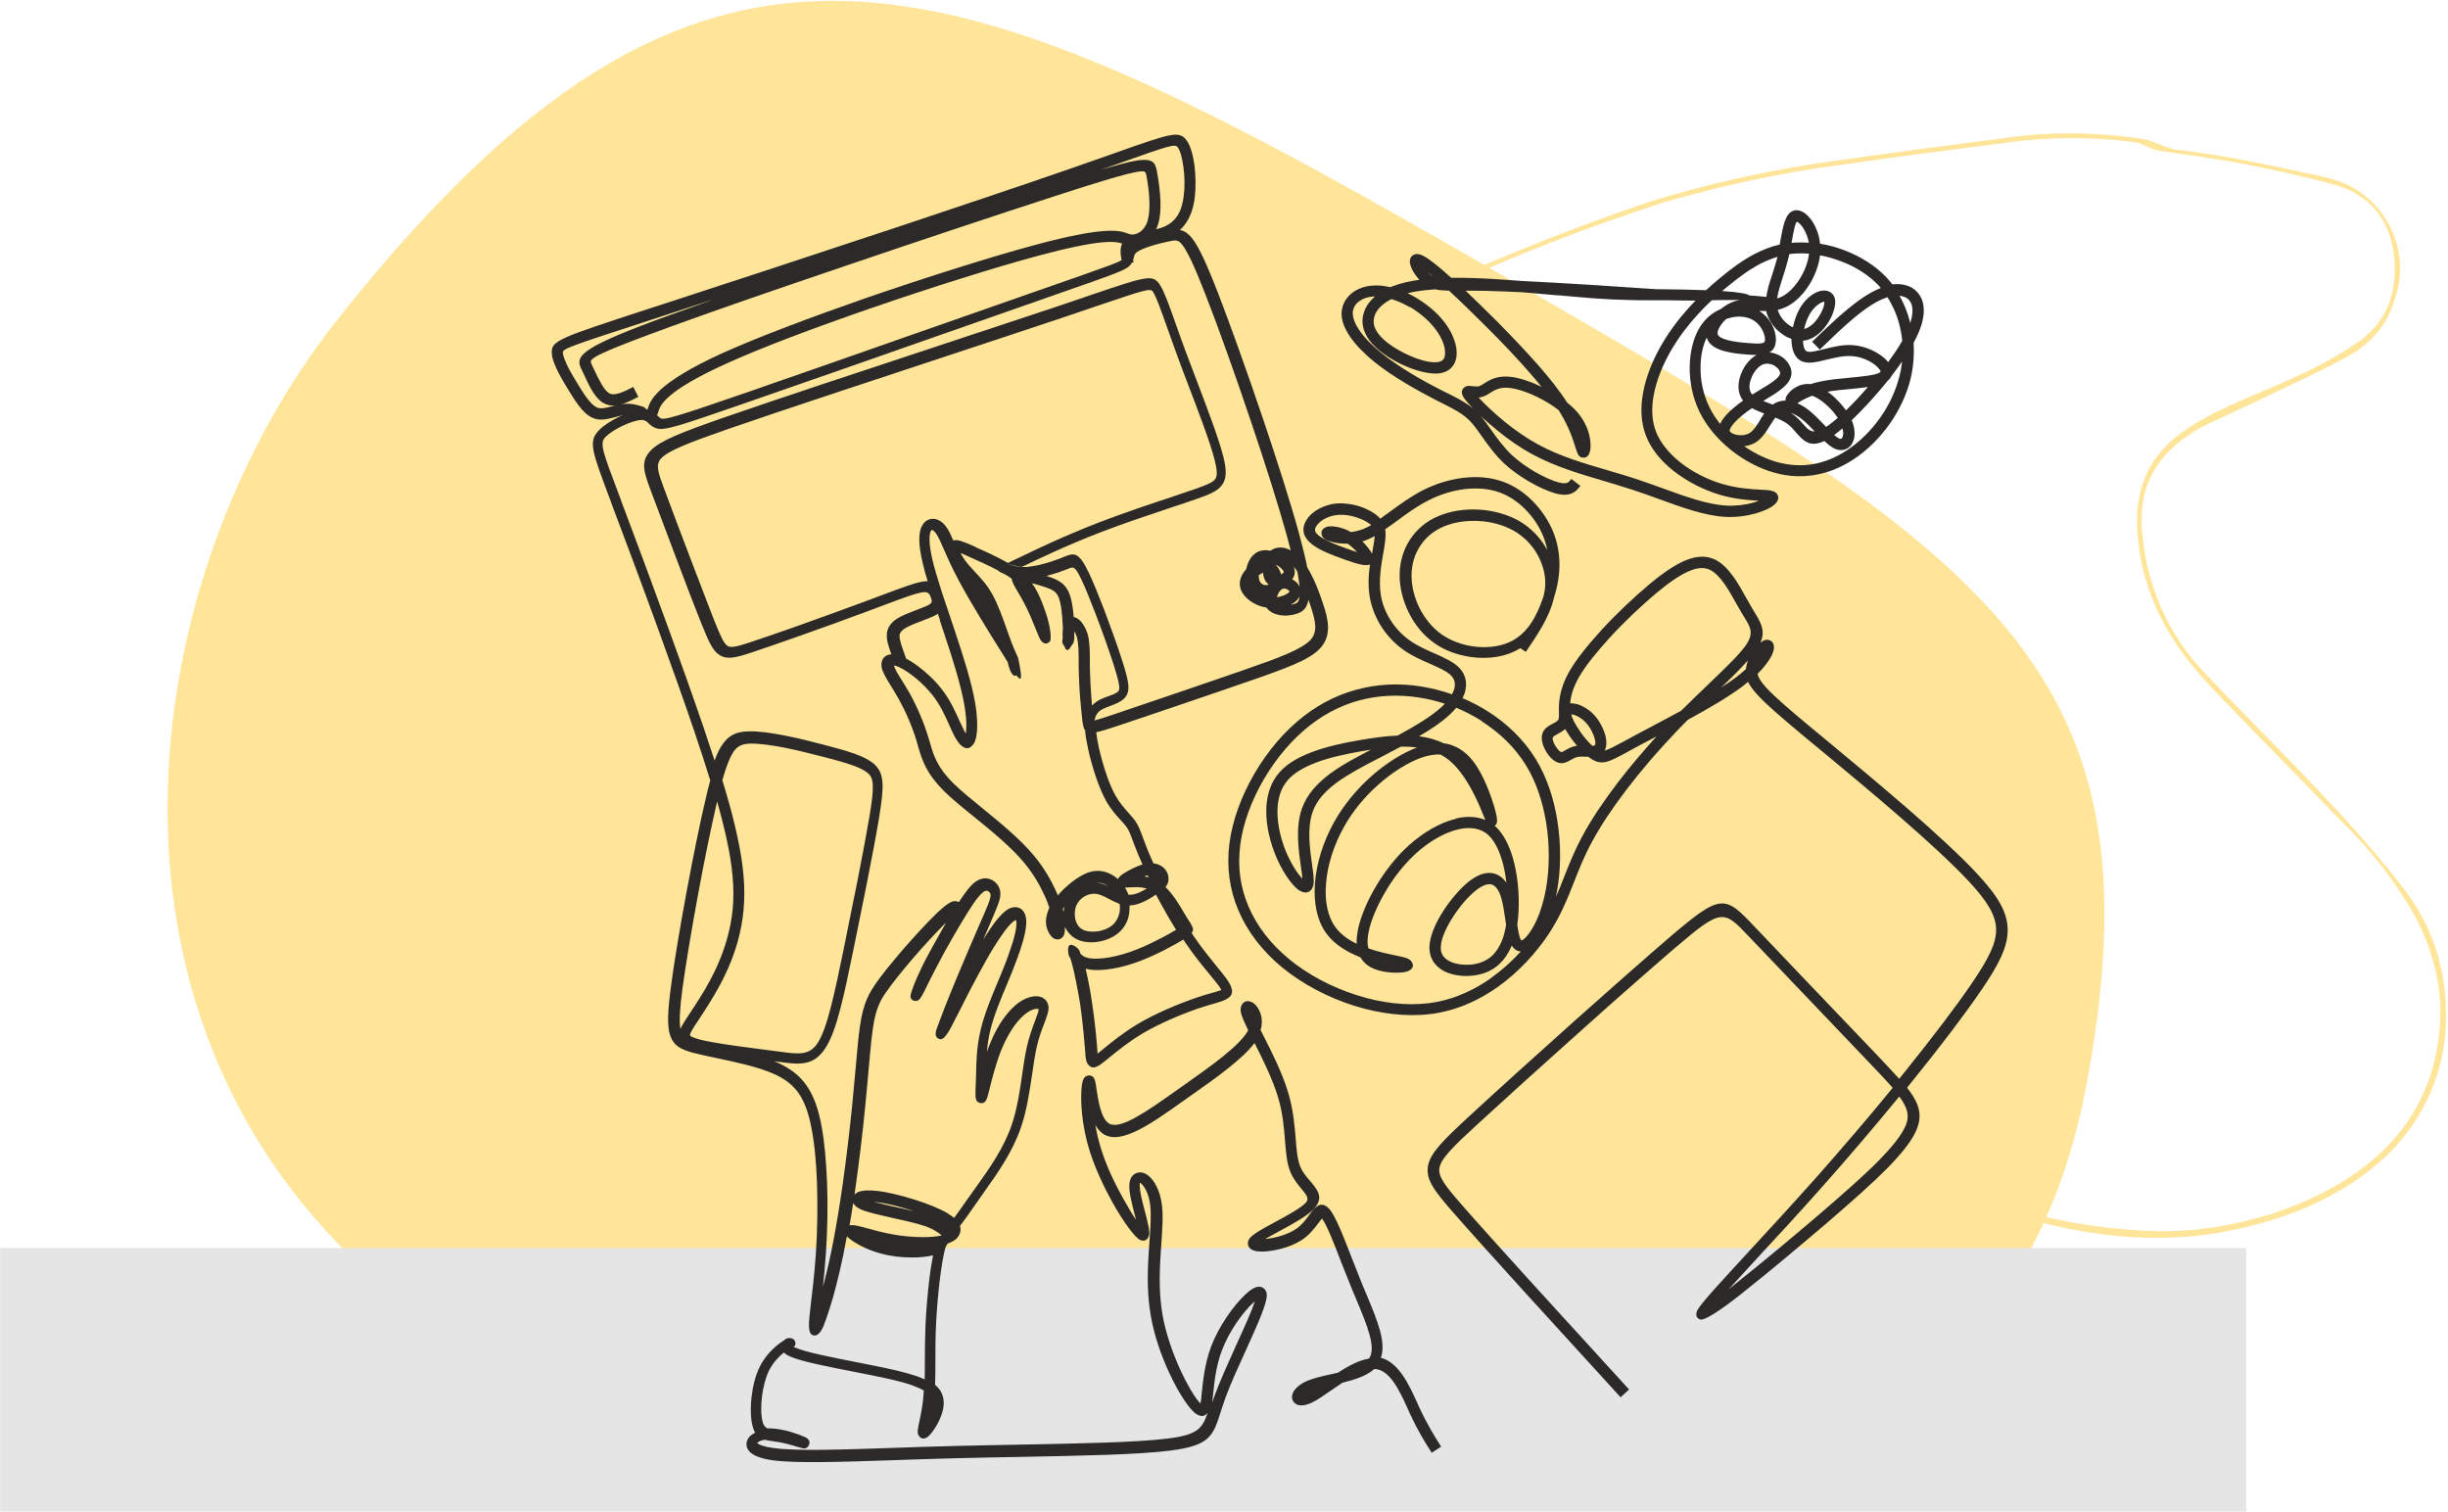 <?xml version="1.0" encoding="UTF-8" standalone="no"?>
<!DOCTYPE svg PUBLIC "-//W3C//DTD SVG 1.1//EN" "http://www.w3.org/Graphics/SVG/1.1/DTD/svg11.dtd">
<svg width="100%" height="100%" viewBox="0 0 1077 665" version="1.1" xmlns="http://www.w3.org/2000/svg" xmlns:xlink="http://www.w3.org/1999/xlink" xml:space="preserve" xmlns:serif="http://www.serif.com/" style="fill-rule:evenodd;clip-rule:evenodd;stroke-linejoin:round;stroke-miterlimit:2;">
    <g transform="matrix(1,0,0,1,-5677.54,-3955.06)">
        <g transform="matrix(4.167,0,0,4.167,4802.34,0)">
            <g transform="matrix(0.819,0,0,-0.819,296.103,1080.6)">
                <path d="M64.1,37.8C55.1,37.6 46.1,36.6 37.2,35C31.9,34.1 26.6,33 21.2,33.5C17.8,33.8 14.4,34.3 11.1,35.1C3,37.1 -0.7,45.1 0.1,52.1C1.1,60.7 5.2,67.5 11.5,73.2C13.8,75.2 16.1,77.2 18.6,78.9C27.7,85.6 36.4,92.8 44.6,100.5C50.6,105.9 56.6,111.2 63.4,115.5C68.9,118.9 74.8,121.4 80.7,123.9C89.5,127.9 98.4,131.4 107.5,134.5C115.6,137 123.9,138.8 132.3,139.9C139.3,140.9 146.2,141.8 153.2,142.7C159.2,143.6 165.2,143.5 171.2,142.6C172.7,142.3 174.1,141.4 175.6,141.2C181.9,140.5 188,139.1 194.1,137.8C194.6,137.7 195.2,137.5 195.7,137.4C202.1,135.5 205.7,128.8 203.8,122.5C203.7,122.3 203.7,122.1 203.6,121.9C202.8,119 200.9,116.6 198.3,115C195.4,113.3 192.3,111.9 189.2,110.4C185.7,108.7 182.1,107.1 178.6,105.4C177.4,104.7 176.2,103.9 175.2,103C171.7,99.9 170.6,96 171.1,91.5C171.7,84.9 174.5,78.6 179.1,73.8C183.9,68.7 188.9,63.8 193.7,58.7C197.5,54.7 201.2,50.6 204.6,46.2C208.1,41.8 210.1,36.3 210.2,30.6C210.6,22.4 206.9,14.6 200.3,9.6C194.8,5.3 188.3,3 181.5,1.7C170.9,-0.2 160.7,1.7 150.7,5.1C143.5,7.7 136.7,11.1 130.3,15.2C120.6,21.3 110.3,26 100,30.8C89.2,35.8 77.7,37.7 65.8,37.6L64.1,37.8ZM173.6,1.8C182.7,1.8 192.6,4.8 199.4,9.9C206.2,15 209.5,22 209.5,30.4C209.4,34.8 208.1,39.1 205.9,43C203.4,47.3 200.3,51.2 196.7,54.7C191.1,60.5 185.4,66.2 179.8,72.1C174.7,77.5 171.2,83.6 170.5,91.2C169.9,97.4 171.9,102.1 177.1,105.4C178.4,106.3 179.8,107 181.2,107.7C184.6,109.3 188.2,110.7 191.6,112.3C194.2,113.5 196.7,114.9 199,116.5C202.4,118.9 203.8,122.4 203.6,126.5C203.4,131.8 200.6,135.5 195.5,136.8C191.4,137.9 187.2,138.8 183,139.6C179.7,140.2 176.4,140.6 173.1,141.1C172,141.3 171.1,142.1 170,142.2C164.5,142.9 158.9,142.9 153.4,142.1C146.4,141.2 139.4,140.3 132.5,139.3C124.7,138.3 116.9,136.6 109.3,134.4C99.5,131.2 89.8,127.5 80.5,123.1C75,120.6 69.4,118.1 64.2,115.1C57.5,111.4 52,106.3 46.4,101.3C38.3,94 30.3,86.7 21.5,80.3C18.2,77.9 15,75.4 11.9,72.7C5.7,67.1 1.7,60.3 0.8,51.9C0,45 3.8,38.5 10,36.2C11.6,35.6 13.2,35.2 14.9,34.9C21.8,33.6 28.7,34.2 35.6,35.5C45.1,37.3 54.7,38.3 64.3,38.6C76.1,38.8 87.6,37.3 98.5,32.4C106.5,28.8 114.5,24.9 122.3,20.9C128.3,17.8 133.9,14 139.9,10.8C150.3,5.1 161.8,2 173.6,1.8Z" style="fill:rgb(255,229,153);fill-rule:nonzero;"/>
            </g>
        </g>
        <g transform="matrix(4.167,0,0,4.167,4802.34,0)">
            <g transform="matrix(0.409,0,0,-0.409,227.73,1093.69)">
                <path d="M43.8,270.9C-5.4,208.8 -23.2,102.1 43.8,32.6C110.8,-36.9 222,-9.6 300.5,-22C379,-34.4 475.8,-34.4 495.6,74.8C515.5,184 468.3,211.3 334.2,288.3C200.1,365.3 138.2,390.1 43.8,270.9Z" style="fill:rgb(255,229,153);fill-rule:nonzero;"/>
            </g>
        </g>
        <g transform="matrix(4.167,0,0,4.167,4802.34,0)">
            <g transform="matrix(0.109,0,0,-0.109,210.048,1108.8)">
                <rect x="0" y="0" width="2175.55" height="256" style="fill:rgb(229,229,230);"/>
            </g>
        </g>
        <g transform="matrix(4.167,0,0,4.167,4802.34,0)">
            <g transform="matrix(1.767,0,0,-1.771,268.271,1113.59)">
                <path d="M52.62,6.21C52.21,6.84 51.8,7.48 51.26,8.64L51.14,8.91C50.67,9.94 50.07,11.24 49.16,11.25C48.7,10.84 47.98,10.61 47.25,10.43C47.02,10.28 46.79,10.12 46.57,9.97C46.14,9.67 45.75,9.4 45.43,9.25C45.05,9.07 44.75,9.05 44.56,9.12C44.41,9.18 44.31,9.29 44.26,9.43C44.22,9.55 44.23,9.69 44.29,9.82C44.39,10.06 44.69,10.36 45.19,10.56C45.56,10.71 46.03,10.82 46.54,10.93L46.98,11.03C47.6,11.43 48.25,11.78 48.84,11.87C49.29,12.51 48.73,13.84 48.1,15.35L47.83,15.99C47.61,16.53 47.4,17.07 47.19,17.59C46.72,18.81 46.3,19.88 46.03,20.22C45.98,20.16 45.91,20.07 45.83,19.97C45.59,19.65 45.28,19.22 44.76,18.9C44.09,18.48 43.1,18.26 42.48,18.25C42.3,18.25 42.14,18.26 42.02,18.29C41.8,18.35 41.65,18.47 41.61,18.66C41.59,18.77 41.61,18.89 41.68,19C41.85,19.27 42.48,19.61 43.19,19.99C43.93,20.39 44.75,20.83 45.07,21.17C45.29,21.41 45.08,21.65 44.82,21.97C44.59,22.25 44.32,22.56 44.15,22.98C43.93,23.5 43.88,24.13 43.82,24.86C43.76,25.63 43.69,26.53 43.39,27.5C43.07,28.55 42.48,29.73 42,30.68C41.26,29.71 39.72,28.62 38.2,27.55L37.73,27.22C35.85,25.89 34.1,24.65 33.05,25.21C32.82,25.33 32.64,25.54 32.49,25.79C32.57,25.33 32.68,24.83 32.85,24.31C33.16,23.34 33.64,22.32 34.13,21.45C34.42,20.93 34.69,20.48 34.92,20.14L34.87,20.33C34.7,21 34.49,21.77 34.52,22.24C34.54,22.54 34.65,22.75 34.81,22.86C34.95,22.96 35.11,22.99 35.29,22.96C35.42,22.93 35.56,22.86 35.69,22.75C36.02,22.47 36.35,21.89 36.46,21.07C36.55,20.41 36.49,19.61 36.43,18.71C36.34,17.45 36.24,15.97 36.5,14.48C36.7,13.36 37.1,12.23 37.53,11.28C37.99,10.28 38.46,9.5 38.77,9.19C38.8,9.35 38.83,9.59 38.85,9.87C38.93,10.6 39.03,11.6 39.41,12.6C39.89,13.86 40.8,15.09 41.45,15.69C41.63,15.86 41.8,15.99 41.94,16.06C42.19,16.19 42.41,16.19 42.58,16.03C42.67,15.95 42.72,15.84 42.73,15.69C42.77,15.19 42.14,13.82 41.47,12.34C41.03,11.38 40.57,10.37 40.28,9.58C40.15,9.23 40.06,8.95 39.98,8.7C39.52,7.26 39.34,6.69 36.99,6.39C35.07,6.14 31.6,6.08 27.98,6.01C26.69,5.99 25.38,5.96 24.1,5.93C22.88,5.9 21.68,5.86 20.56,5.82C17.29,5.71 14.61,5.62 13.2,5.81C12.48,5.91 12.06,6.1 11.85,6.3C11.71,6.44 11.64,6.6 11.64,6.76C11.64,6.92 11.7,7.07 11.81,7.2C11.9,7.3 12.02,7.38 12.16,7.45C12.1,7.55 12.05,7.68 12.01,7.83C11.89,8.26 11.87,8.93 11.95,9.62C12.02,10.23 12.18,10.86 12.43,11.37C12.87,12.27 13.59,12.77 13.9,12.97L13.96,13.02C14.14,13.15 14.39,13.09 14.48,13C14.6,12.86 14.61,12.68 14.45,12.54C14.48,12.55 14.51,12.55 14.55,12.53C15.14,12.26 16.72,11.95 18.3,11.64L19.26,11.45C20.21,11.26 21.08,11.07 21.79,10.83C21.97,10.77 22.14,10.7 22.29,10.63C22.3,10.95 22.3,11.29 22.3,11.64C22.3,12.35 22.31,13.1 22.34,13.89C22.38,14.76 22.46,15.66 22.55,16.45C22.62,17.06 22.71,17.61 22.79,18.03C22.44,17.94 21.98,17.89 21.48,17.9C20.9,17.9 20.27,17.97 19.69,18.13C19.03,18.3 18.45,18.58 18.08,18.82C17.92,18.92 17.79,19.02 17.7,19.1L17.64,19.16C17.57,18.79 17.5,18.42 17.43,18.07C17.16,16.77 16.87,15.65 16.61,14.85C16.47,14.41 16.34,14.05 16.24,13.8C16.07,13.4 15.87,13.21 15.65,13.25L15.62,13.26C15.28,13.37 15.36,14.01 15.48,15.04C15.58,15.85 15.71,16.95 15.79,18.15C15.88,19.45 15.9,20.88 15.86,22.22C15.82,23.45 15.72,24.61 15.54,25.54C15.37,26.48 15.12,27.17 14.76,27.69C14.4,28.2 13.92,28.56 13.26,28.85C12.31,29.27 11,29.54 9.88,29.78C9.34,29.89 8.84,30 8.45,30.1C7.73,30.3 7.3,30.5 7.08,31.14C6.9,31.69 6.93,32.54 7.13,34.04C7.32,35.51 7.68,37.62 8.07,39.73C8.46,41.81 8.88,43.9 9.24,45.39C9.32,45.74 9.4,46.05 9.48,46.34C9.2,47.24 8.88,48.21 8.53,49.25C7.9,51.11 7.16,53.17 6.43,55.18C5.39,58.04 4.35,60.8 3.65,62.65L3.53,62.98C2.39,66.01 2.19,66.53 2.81,67.19C3.08,67.48 3.52,67.76 3.98,67.99C4.47,68.23 5,68.4 5.36,68.43C5.91,68.48 6.13,68.26 6.35,68.06C6.42,68 6.48,67.93 6.55,67.91C6.67,67.87 6.88,67.9 7.57,68.1C8.35,68.33 9.63,68.77 11.85,69.53C14.56,70.47 19.1,72.05 23.15,73.47L30,75.86C33.47,77.07 34.01,77.26 34.16,77.43C34.2,77.47 34.22,77.55 34.24,77.62C34.3,77.85 34.36,78.1 34.73,78.35C34.95,78.5 35.29,78.64 35.66,78.76C36.11,78.91 36.62,79.03 37.02,79.1C37.48,79.19 37.82,79.22 38.28,78.64C38.64,78.18 39.09,77.26 39.79,75.46C40.52,73.59 41.54,70.74 42.5,67.91C43.36,65.37 44.17,62.85 44.66,61.05C44.88,60.24 45.04,59.58 45.15,59.04C45.29,58.8 45.43,58.54 45.56,58.26C45.77,57.8 45.95,57.31 46.1,56.85C46.26,56.38 46.38,55.93 46.39,55.5C46.4,55.03 46.28,54.6 45.92,54.21C45.59,53.86 45.07,53.55 44.32,53.23C43.61,52.93 42.67,52.59 41.46,52.18C40.29,51.78 39.05,51.35 37.92,50.97C36.44,50.47 34.95,49.96 33.95,49.63C33.26,49.4 32.83,49.26 32.54,49.21C32.57,48.95 32.62,48.65 32.7,48.28C32.81,47.8 32.97,47.22 33.16,46.66C33.31,46.22 33.49,45.8 33.68,45.45C33.94,44.99 34.23,44.67 34.47,44.4C34.63,44.22 34.78,44.06 34.9,43.88C35.08,43.61 35.18,43.34 35.33,42.93C35.45,42.61 35.6,42.2 35.84,41.66L35.96,41.39C36.22,41.37 36.42,41.26 36.57,41.13C36.75,40.96 36.85,40.73 36.86,40.53L36.86,40.5C36.87,40.3 36.81,40.13 36.68,39.98C37.14,39.54 37.52,38.9 37.8,38.42L37.99,38.11L38.17,37.83C38.34,37.55 38.38,37.4 38.24,37.25L38.36,37.06C38.88,36.3 39.39,35.68 39.78,35.2C40.15,34.75 40.43,34.41 40.55,34.15C40.77,33.69 40.65,33.45 40.23,33.25C40.06,33.17 39.84,33.11 39.55,33.02C39.4,32.98 39.22,32.93 39.04,32.87C38.48,32.7 37.77,32.44 37.04,32.12C36.44,31.86 35.83,31.56 35.29,31.24C34.47,30.75 33.81,30.21 33.34,29.83C33.13,29.66 32.95,29.51 32.82,29.42C32.45,29.16 32.22,29.16 32.03,29.44C31.92,29.6 31.9,29.84 31.88,30.2L31.86,30.44C31.83,30.86 31.77,31.44 31.7,32.08C31.64,32.61 31.56,33.17 31.46,33.69C31.37,34.2 31.27,34.66 31.19,35.02C31.12,35.32 31.05,35.56 31,35.72C30.97,35.76 30.95,35.8 30.93,35.84C30.9,35.91 30.88,35.96 30.88,36C30.78,36.56 31,36.7 31.43,36.33C31.47,36.3 31.51,36.24 31.54,36.17C31.56,36.13 31.58,36.08 31.6,36.01C31.66,35.93 31.76,35.85 31.92,35.79C32.17,35.7 32.54,35.69 32.99,35.74C33.46,35.79 34.01,35.92 34.56,36.11C35.12,36.3 35.68,36.56 36.17,36.81C36.64,37.04 37.04,37.27 37.31,37.43C37.01,37.91 36.72,38.41 36.45,38.9C36.33,39.11 36.22,39.32 36.11,39.53L36.06,39.5C35.84,39.35 35.57,39.18 35.27,39.06C35.04,38.96 34.79,38.89 34.53,38.88C34.54,38.66 34.52,38.43 34.47,38.21C34.37,37.82 34.15,37.46 33.8,37.19C33.45,36.92 32.98,36.75 32.51,36.7C32.04,36.65 31.58,36.73 31.23,36.95C30.98,37.11 30.79,37.35 30.67,37.61L30.67,37.59C30.68,37.33 30.64,37.15 30.57,37.04C30.47,36.9 30.34,36.84 30.19,36.86C30.09,36.87 29.99,36.91 29.91,36.99C29.78,37.11 29.64,37.34 29.58,37.58C29.51,37.84 29.53,38.11 29.6,38.36C29.64,38.49 29.68,38.62 29.74,38.75C29.66,38.98 29.57,39.24 29.44,39.5C29.17,40.1 28.78,40.77 28.25,41.41C27.44,42.39 26.26,43.34 25.21,44.19C24.55,44.72 23.94,45.22 23.48,45.67C22.36,46.77 22.13,47.57 21.89,48.39L21.81,48.68C21.68,49.11 21.52,49.54 21.34,49.96C21.16,50.39 20.95,50.81 20.74,51.19C20.58,51.47 20.43,51.72 20.29,51.94C20.02,52.38 19.8,52.74 19.73,53.03C19.7,53.16 19.7,53.27 19.72,53.38C19.75,53.54 19.83,53.66 19.96,53.75C20.06,53.81 20.17,53.85 20.3,53.85C20.25,54 20.19,54.16 20.14,54.33C20.07,54.55 20.01,54.8 20.03,55.06C20.05,55.35 20.18,55.63 20.5,55.88C20.82,56.13 21.34,56.32 21.81,56.5C22.09,56.61 22.36,56.71 22.53,56.8C22.72,56.9 22.73,57 22.7,57.12L22.64,57.3C22.58,57.44 22.5,57.57 22.27,57.56C21.87,57.54 21.15,57.27 19.76,56.75L18.8,56.39C17.68,55.97 16.23,55.45 14.87,54.97C13.74,54.57 12.67,54.2 11.91,53.95C10.99,53.65 10.5,53.53 10.05,53.8C9.63,54.05 9.39,54.6 8.96,55.66C8.6,56.55 8.14,57.75 7.67,58.99C7.07,60.57 6.4,62.35 5.94,63.57C5.51,64.72 5.28,65.35 5.94,66.02C6.5,66.59 7.75,67.08 10.27,67.96C13.45,69.06 18.45,70.71 23.01,72.21C25.84,73.14 28.5,74.02 30.27,74.61L32.13,75.24C35.69,76.45 35.95,76.53 36.38,75.82C36.63,75.41 36.89,74.67 37.27,73.61C37.46,73.08 37.67,72.47 37.9,71.87C38.05,71.47 38.28,70.87 38.51,70.26C39.15,68.58 39.84,66.78 40.13,65.66C40.34,64.83 40.34,64.33 40.06,63.95C39.79,63.58 39.32,63.39 38.58,63.13C38.16,62.98 37.65,62.81 37.09,62.63C35.8,62.2 34.21,61.67 32.78,61.12C30.73,60.33 29,59.5 28.13,59.08C27.96,59 26.89,59.4 27.43,59.2C27.52,59.17 27.64,59.12 27.81,59.09C27.98,59.06 28.21,59.04 28.49,59.07C28.75,59.1 29.08,59.16 29.4,59.25C29.78,59.35 30.16,59.48 30.44,59.59L30.53,59.63C31.2,59.91 31.48,60.03 32.12,58.67C32.37,58.15 32.69,57.35 33.02,56.5C33.4,55.49 33.79,54.42 34.04,53.64C34.28,52.91 34.41,52.43 34.45,52.1C34.5,51.67 34.41,51.43 34.22,51.23C34,51.01 33.68,50.89 33.36,50.77C33.22,50.72 33.09,50.67 32.97,50.61C32.82,50.54 32.71,50.46 32.63,50.36C32.55,50.26 32.49,50.14 32.46,50L32.44,49.91C32.68,49.97 33.06,50.09 33.64,50.29C34.55,50.6 36.02,51.09 37.6,51.63C38.92,52.08 40.19,52.52 41.14,52.84C42.31,53.25 43.24,53.57 43.95,53.88C44.62,54.17 45.07,54.43 45.33,54.7C45.56,54.94 45.63,55.22 45.63,55.51C45.62,55.85 45.51,56.24 45.37,56.67L45.22,57.11C45.13,56.56 44.85,56.38 44.52,56.27C44.19,56.16 43.8,56.13 43.46,56.2C43.15,56.26 42.87,56.41 42.71,56.64C42.3,56.7 41.91,56.89 41.62,57.13C41.3,57.4 41.1,57.74 41.12,58.12C41.12,58.17 41.13,58.22 41.14,58.27C41.19,58.51 41.33,58.74 41.51,58.94C41.52,59 41.54,59.06 41.55,59.12C41.66,59.48 41.87,59.8 42.19,59.96C42.23,59.98 42.28,60 42.32,60.01C42.38,60.03 42.43,60.04 42.49,60.05C42.64,60.07 42.8,60.06 42.96,60.03C43.2,60.21 43.5,60.26 43.81,60.19C43.93,60.16 44.05,60.11 44.16,60.05C44.09,60.32 44.01,60.61 43.93,60.93C43.44,62.7 42.64,65.21 41.78,67.75C40.83,70.57 39.81,73.41 39.08,75.27C38.4,77.01 37.99,77.88 37.67,78.28C37.45,78.56 37.28,78.54 37.05,78.5C36.68,78.43 36.2,78.32 35.77,78.18C35.45,78.08 35.17,77.96 35,77.85C34.85,77.75 34.81,77.63 34.79,77.52C34.75,77.36 34.71,77.21 34.57,77.05C34.3,76.75 33.74,76.56 30.13,75.3L23.28,72.91C19.37,71.54 15.01,70.02 11.97,68.97C9.72,68.19 8.43,67.75 7.66,67.52C6.81,67.27 6.49,67.25 6.24,67.33C6.03,67.4 5.91,67.51 5.79,67.63C5.68,67.73 5.57,67.84 5.32,67.82C5.03,67.8 4.59,67.65 4.17,67.44C3.78,67.25 3.41,67.01 3.2,66.79C2.86,66.43 3.04,65.96 4.06,63.27L4.18,62.94C4.88,61.09 5.91,58.33 6.96,55.46C7.7,53.43 8.44,51.36 9.07,49.52C9.31,48.82 9.53,48.16 9.74,47.52C9.88,47.91 10.02,48.21 10.18,48.44C10.59,49.06 11.06,49.24 11.75,49.26C12.35,49.28 13.13,49.17 13.94,49.01C14.72,48.86 15.55,48.65 16.27,48.46C16.99,48.27 17.59,48.11 18.07,47.94C18.58,47.76 18.98,47.56 19.26,47.32C19.57,47.04 19.74,46.72 19.77,46.18C19.8,45.71 19.72,45.06 19.56,44.08C19.4,43.11 19.15,41.81 18.88,40.43C18.62,39.11 18.31,37.61 18.03,36.23C17.75,34.89 17.51,33.7 17.25,32.72C16.99,31.72 16.71,30.93 16.38,30.41C15.66,29.28 14.81,29.39 13.51,29.57L13.29,29.6L13.46,29.53C14.23,29.19 14.81,28.76 15.24,28.14C15.66,27.53 15.94,26.76 16.13,25.72C16.31,24.76 16.41,23.56 16.46,22.3C16.51,20.93 16.48,19.47 16.39,18.16C16.34,17.43 16.28,16.76 16.21,16.15C16.38,16.77 16.55,17.48 16.71,18.26C16.96,19.45 17.18,20.81 17.38,22.18C17.62,23.88 17.82,25.57 17.96,26.97C18.04,27.8 18.11,28.62 18.18,29.33C18.29,30.58 18.37,31.5 18.51,32.2C18.62,32.76 18.77,33.19 18.96,33.56C19.15,33.93 19.37,34.24 19.63,34.59C19.87,34.91 20.16,35.27 20.48,35.65C20.81,36.05 21.15,36.44 21.49,36.82C21.85,37.22 22.22,37.62 22.56,37.97C22.86,38.28 23.14,38.55 23.37,38.74C23.59,38.93 23.79,39.06 23.93,39.11C24.05,39.15 24.16,39.15 24.27,39.11L24.33,39.08C24.54,39.4 24.73,39.67 24.9,39.88C25.14,40.17 25.36,40.35 25.59,40.44L25.63,40.45C25.89,40.54 26.13,40.5 26.34,40.39C26.53,40.28 26.69,40.1 26.76,39.9L26.77,39.87C26.84,39.66 26.83,39.45 26.75,39.17C26.68,38.93 26.56,38.64 26.39,38.24L25.79,36.85C25.95,37.1 26.1,37.34 26.25,37.55C26.55,37.99 26.84,38.33 27.09,38.53C27.24,38.65 27.39,38.73 27.53,38.76C27.7,38.8 27.85,38.78 27.99,38.71C28.12,38.64 28.22,38.52 28.28,38.37C28.34,38.22 28.37,38.03 28.36,37.8C28.34,37.46 28.25,37.01 28.09,36.51C27.94,36.02 27.73,35.46 27.5,34.89C27.39,34.63 27.29,34.38 27.19,34.14C26.81,33.24 26.42,32.3 26.21,31.43C26.1,30.99 26.04,30.56 26.01,30.15C26.07,30.33 26.14,30.51 26.21,30.68C26.44,31.24 26.71,31.74 27,32.14C27.31,32.57 27.64,32.91 27.97,33.13C28.25,33.32 28.54,33.43 28.79,33.46C28.95,33.48 29.09,33.47 29.22,33.43C29.37,33.38 29.5,33.29 29.58,33.16C29.64,33.07 29.67,32.98 29.69,32.87C29.72,32.6 29.6,32.29 29.44,31.86C29.29,31.48 29.1,30.98 28.97,30.37C28.87,29.92 28.79,29.39 28.71,28.82C28.56,27.82 28.4,26.71 28.06,25.7C27.55,24.2 26.67,22.96 25.9,21.88L25.31,21.04C24.96,20.54 24.65,20.1 24.4,19.78C24.43,19.69 24.44,19.6 24.43,19.51C24.42,19.32 24.33,19.16 24.19,19.02C24.06,18.9 23.88,18.8 23.66,18.73C23.65,18.7 23.63,18.66 23.61,18.63C23.6,18.61 23.58,18.58 23.56,18.56C23.54,18.52 23.52,18.45 23.5,18.37C23.4,17.99 23.28,17.29 23.18,16.45C23.09,15.67 23.01,14.78 22.97,13.94C22.93,13.15 22.93,12.41 22.93,11.72C22.93,11.22 22.93,10.75 22.91,10.31C23.08,10.16 23.22,10 23.3,9.82C23.49,9.43 23.45,8.97 23.31,8.56C23.11,7.94 22.67,7.36 22.49,7.22C22.27,7.05 22.09,7.07 21.95,7.26C21.82,7.43 21.88,7.67 21.96,8.06C22.03,8.39 22.13,8.85 22.19,9.37C22.21,9.56 22.22,9.76 22.24,9.97C22.05,10.08 21.81,10.18 21.54,10.28C20.89,10.51 20.03,10.69 19.1,10.88L18.14,11.07C16.52,11.39 14.9,11.7 14.24,12C14.08,12.07 13.96,12.15 13.87,12.23C13.59,12 13.24,11.65 12.99,11.16C12.78,10.72 12.64,10.17 12.57,9.62C12.5,9.01 12.51,8.44 12.61,8.09C12.66,7.89 12.76,7.78 12.89,7.71C13.18,7.72 13.5,7.68 13.8,7.62C14.45,7.49 15.04,7.24 15.18,7.17C15.41,7.06 15.45,6.88 15.37,6.71C15.24,6.45 15.06,6.5 14.76,6.59C14.5,6.67 14.03,6.81 13.64,6.88C13.51,6.9 13.42,6.92 13.33,6.93C13.12,6.96 12.93,6.98 12.76,7.03L12.74,7.03C12.53,7 12.36,6.93 12.28,6.84C12.4,6.73 12.7,6.61 13.25,6.54C14.6,6.35 17.25,6.44 20.49,6.55C21.61,6.59 22.79,6.63 24.04,6.66C25.3,6.69 26.62,6.72 27.92,6.74C31.52,6.81 34.98,6.87 36.86,7.11C38.61,7.33 38.89,7.72 39.2,8.65C39.04,8.43 38.84,8.38 38.55,8.55C38.17,8.76 37.48,9.76 36.88,11.07C36.42,12.07 36,13.26 35.8,14.43C35.52,16 35.63,17.53 35.72,18.83C35.78,19.7 35.84,20.47 35.76,21.06C35.68,21.69 35.44,22.12 35.22,22.31C35.19,22.33 35.17,22.35 35.15,22.36L35.14,22.27C35.12,21.9 35.3,21.19 35.47,20.57C35.63,19.95 35.77,19.41 35.68,19.17C35.59,18.93 35.42,18.84 35.17,18.94C34.89,19.05 34.18,19.98 33.5,21.2C33,22.1 32.5,23.17 32.17,24.18C31.66,25.77 31.6,27.22 31.66,27.95C31.67,28.12 31.69,28.26 31.72,28.36C31.78,28.62 31.92,28.75 32.12,28.75L32.13,28.75C32.21,28.75 32.3,28.71 32.36,28.65C32.47,28.54 32.51,28.31 32.55,27.98C32.65,27.32 32.82,26.14 33.33,25.87C34.01,25.51 35.6,26.63 37.31,27.84L37.78,28.17C39.44,29.34 41.13,30.53 41.62,31.44C41.41,31.88 41.25,32.23 41.19,32.47C41.14,32.71 41.18,32.89 41.27,33.01C41.41,33.19 41.61,33.22 41.83,33.12C41.94,33.07 42.06,32.97 42.16,32.83C42.37,32.54 42.54,32.04 42.36,31.46L42.54,31.1C43.04,30.12 43.66,28.89 44,27.76C44.32,26.71 44.39,25.78 44.46,24.98C44.51,24.31 44.56,23.73 44.74,23.3C44.87,22.98 45.1,22.71 45.31,22.47C45.79,21.9 46.16,21.46 45.54,20.79C45.15,20.37 44.27,19.89 43.49,19.47C43.17,19.3 42.86,19.13 42.63,19C43.16,19.04 43.88,19.23 44.39,19.54C44.81,19.8 45.08,20.17 45.28,20.45C45.39,20.6 45.48,20.73 45.58,20.82C45.86,21.09 46.12,21.15 46.45,20.81C46.81,20.43 47.27,19.26 47.79,17.92C47.99,17.4 48.21,16.85 48.42,16.33L48.69,15.69C49.32,14.19 49.88,12.86 49.55,11.92C50.62,11.64 51.23,10.31 51.72,9.24L51.84,8.97C52.36,7.86 52.76,7.24 53.15,6.62L52.59,6.26L52.62,6.21ZM39.53,9.8C39.51,9.59 39.49,9.41 39.47,9.24C39.53,9.42 39.59,9.61 39.67,9.81C39.97,10.61 40.44,11.64 40.88,12.62C41.37,13.69 41.84,14.71 42.01,15.28L41.92,15.2C41.32,14.65 40.49,13.52 40.05,12.36C39.7,11.44 39.6,10.49 39.53,9.8ZM12.31,6.77C12.31,6.76 12.31,6.77 12.31,6.77ZM17.79,19.81C18.01,19.87 18.36,19.77 18.81,19.65C19.24,19.53 19.79,19.38 20.35,19.28C20.95,19.17 21.59,19.11 22.17,19.11C22.61,19.11 23,19.14 23.31,19.21L23.21,19.29C23.06,19.4 22.84,19.57 22.42,19.73C21.93,19.91 21.17,20.08 20.44,20.24C19.73,20.4 19.05,20.55 18.63,20.7C18.34,20.81 18.15,20.94 18.06,21.08L18.02,21.15C17.95,20.69 17.88,20.24 17.8,19.8L17.79,19.81ZM23.65,20.53C23.81,20.44 23.94,20.35 24.05,20.26C24.26,20.54 24.53,20.92 24.83,21.35L25.43,22.19C26.17,23.23 27.03,24.43 27.5,25.83C27.82,26.78 27.98,27.85 28.12,28.83C28.2,29.4 28.28,29.94 28.39,30.43C28.54,31.1 28.74,31.62 28.89,32.02C29.02,32.36 29.11,32.6 29.1,32.71L29.09,32.71C29.05,32.72 29,32.72 28.94,32.72C28.79,32.7 28.61,32.63 28.42,32.5C28.16,32.32 27.88,32.04 27.62,31.67C27.36,31.3 27.11,30.85 26.9,30.34C26.55,29.5 26.3,28.48 26.15,27.88L26.05,27.5C25.96,27.17 25.81,27.05 25.58,27.11C25.3,27.19 25.32,27.47 25.33,27.91L25.35,28.44L25.36,28.74C25.37,29.5 25.39,30.46 25.64,31.49C25.86,32.42 26.26,33.37 26.65,34.3L26.96,35.05C27.19,35.61 27.38,36.15 27.53,36.62C27.67,37.07 27.76,37.46 27.77,37.74C27.78,37.87 27.77,37.96 27.74,38.02C27.7,38 27.65,37.97 27.59,37.93C27.39,37.77 27.15,37.48 26.88,37.09C26.6,36.68 26.29,36.19 25.98,35.64C25.66,35.08 25.34,34.48 25.04,33.91C24.76,33.37 24.47,32.79 24.22,32.3L24.17,32.21C23.76,31.39 23.47,30.82 23.17,30.92L23.16,30.92C22.95,31 22.89,31.19 23,31.51C23.08,31.75 23.28,32.25 23.52,32.88C23.78,33.54 24.09,34.29 24.38,34.98C24.78,35.94 25.21,36.92 25.54,37.69L25.86,38.42C26.03,38.81 26.14,39.08 26.19,39.27C26.23,39.41 26.24,39.5 26.22,39.57L26.21,39.59C26.19,39.65 26.14,39.7 26.09,39.73C26.04,39.76 25.98,39.77 25.92,39.75L25.91,39.75C25.8,39.71 25.67,39.59 25.5,39.39C25.31,39.16 25.09,38.84 24.83,38.42C24.57,38 24.25,37.47 23.93,36.91C23.61,36.36 23.3,35.79 23.03,35.27C22.75,34.74 22.51,34.26 22.34,33.91C22.14,33.5 22,33.24 21.84,33.2L21.8,33.19L21.77,33.19C21.58,33.19 21.47,33.26 21.44,33.47C21.44,33.57 21.58,34.01 21.82,34.56C21.98,34.91 22.17,35.33 22.4,35.76C22.64,36.22 22.93,36.73 23.19,37.19C23.33,37.43 23.46,37.66 23.57,37.86C23.44,37.73 23.29,37.59 23.14,37.43C22.81,37.1 22.45,36.7 22.09,36.3C21.73,35.9 21.4,35.51 21.1,35.15C20.8,34.79 20.52,34.44 20.27,34.11C20.03,33.79 19.83,33.51 19.66,33.19C19.5,32.87 19.37,32.5 19.27,32C19.14,31.33 19.06,30.43 18.95,29.2C18.89,28.55 18.83,27.8 18.73,26.83C18.59,25.41 18.39,23.7 18.15,22.01L18.1,21.65C18.16,21.71 18.23,21.76 18.32,21.8C18.54,21.89 18.94,21.93 19.49,21.86C20.1,21.79 20.92,21.59 21.71,21.34C22.47,21.1 23.19,20.81 23.67,20.53L23.65,20.53ZM21.58,20.68L21.49,20.71C20.75,20.95 19.97,21.13 19.4,21.2L19.27,21.21C19.63,21.11 20.1,21.01 20.58,20.9C20.92,20.83 21.26,20.75 21.58,20.67L21.58,20.68ZM15.84,13.89C15.87,13.89 15.84,13.9 15.81,13.92C15.82,13.91 15.83,13.9 15.84,13.89ZM7.82,33.95C7.66,32.72 7.61,31.97 7.7,31.52C7.8,31.76 7.99,32.05 8.26,32.46C8.43,32.71 8.63,33.01 8.86,33.38C9.25,34 9.72,34.81 10.1,35.77C10.48,36.73 10.79,37.85 10.85,39.11C10.91,40.38 10.72,41.79 10.32,43.44C10.2,43.96 10.05,44.51 9.89,45.08C9.55,43.62 9.13,41.61 8.76,39.6C8.37,37.49 8.02,35.39 7.82,33.95L7.82,33.95ZM10.85,48.01C10.63,47.67 10.43,47.15 10.2,46.35C10.5,45.37 10.76,44.46 10.96,43.6C11.37,41.89 11.57,40.42 11.5,39.09C11.44,37.75 11.12,36.55 10.71,35.53C10.3,34.51 9.81,33.67 9.41,33.03C9.18,32.66 8.97,32.35 8.8,32.09C8.44,31.55 8.26,31.27 8.27,31.15C8.27,31.11 8.35,31.06 8.51,31C8.76,30.9 9.14,30.81 9.67,30.72C10.52,30.57 11.65,30.42 12.68,30.29L13.68,30.16C14.73,30.02 15.41,29.92 15.9,30.69C16.19,31.14 16.44,31.87 16.68,32.81C16.93,33.78 17.18,34.95 17.45,36.28C17.71,37.56 18.01,39.02 18.3,40.48C18.57,41.87 18.82,43.17 18.98,44.12C19.14,45.06 19.21,45.66 19.19,46.08C19.17,46.42 19.08,46.61 18.91,46.76C18.7,46.94 18.38,47.1 17.94,47.25C17.47,47.42 16.89,47.57 16.2,47.75C15.51,47.93 14.7,48.13 13.91,48.29C13.14,48.44 12.41,48.54 11.87,48.53C11.41,48.52 11.1,48.4 10.84,48.01L10.85,48.01ZM44.69,57.9C44.67,58.14 44.62,58.43 44.56,58.78C44.5,58.88 44.43,58.97 44.36,59.05L44.33,59.09C44.35,59.05 44.36,59.02 44.37,58.98C44.38,58.94 44.39,58.9 44.4,58.86C44.43,58.66 44.37,58.48 44.25,58.32C44.32,58.29 44.38,58.24 44.44,58.2C44.54,58.12 44.63,58.02 44.68,57.9L44.69,57.9ZM44.42,56.87C44.55,56.91 44.66,57 44.69,57.3C44.6,57.11 44.41,56.94 44.16,56.81C44.25,56.82 44.33,56.84 44.42,56.87ZM43.39,57.41C43.37,57.36 43.35,57.31 43.34,57.26C43.48,57.28 43.62,57.31 43.74,57.36C43.93,57.44 44.07,57.53 44.09,57.6C44.08,57.63 44.05,57.66 44.02,57.68C43.98,57.72 43.92,57.74 43.86,57.76C43.8,57.78 43.73,57.78 43.68,57.76L43.65,57.74C43.54,57.68 43.45,57.56 43.39,57.41L43.39,57.41ZM42.52,58.72C42.43,58.69 42.34,58.63 42.25,58.57C42.25,58.46 42.26,58.35 42.29,58.26L42.32,58.19C42.35,58.13 42.39,58.08 42.44,58.05C42.5,58.01 42.57,57.98 42.64,57.98C42.71,57.97 42.78,57.98 42.83,58.01L42.85,58.02L42.82,58.04C42.79,58.06 42.76,58.09 42.73,58.12C42.59,58.27 42.52,58.49 42.51,58.72L42.52,58.72ZM43.28,59.17C43.41,59.04 43.5,58.88 43.56,58.71L43.59,58.62L43.6,58.62C43.65,58.65 43.7,58.68 43.73,58.72C43.74,58.74 43.75,58.75 43.75,58.76L43.75,58.77C43.71,58.89 43.55,59.04 43.35,59.16L43.31,59.18L43.3,59.17L43.28,59.17ZM31.89,49.31C31.78,49.43 31.75,49.63 31.71,49.91C31.67,50.25 31.62,50.79 31.57,51.36C31.54,51.8 31.51,52.28 31.5,52.72C31.49,52.98 31.49,53.23 31.49,53.46C31.49,54.05 31.48,54.53 31.38,54.89C31.34,55.02 31.29,55.13 31.23,55.23L31.23,54.83L31.22,54.76C31.22,54.59 31.16,54.47 31.07,54.39C30.88,54.02 30.74,54.02 30.63,54.36C30.53,54.44 30.48,54.6 30.54,54.84L30.53,54.95C30.53,55.07 30.53,55.23 30.55,55.39C30.54,55.59 30.53,55.83 30.51,56.07C30.48,56.41 30.44,56.75 30.37,57.01C30.3,57.3 30.2,57.47 30.07,57.58C29.93,57.7 29.72,57.78 29.45,57.87C29.22,57.95 28.95,58.03 28.7,58.09C28.86,57.87 29.01,57.62 29.14,57.33C29.32,56.93 29.49,56.46 29.62,56.04C29.82,55.36 29.87,54.72 29.77,54.62C29.6,54.45 29.44,54.46 29.28,54.62C29.19,54.71 29.07,55 28.91,55.4C28.74,55.82 28.52,56.36 28.29,56.8C28.14,57.1 27.98,57.36 27.86,57.57C27.66,57.9 27.51,58.16 27.49,58.36C27.36,58.46 27.22,58.55 27.07,58.63C26.85,58.72 26.72,58.78 26.68,58.85C26.14,59.14 25.52,59.41 25.03,59.63L24.9,59.69C24.73,59.77 24.57,59.84 24.44,59.89L24.44,59.88C24.55,59.67 24.71,59.43 24.91,59.19C25.03,59.05 25.16,58.91 25.29,58.77C25.64,58.4 26.03,57.99 26.36,57.38C26.68,56.8 26.95,56.04 27.19,55.36C27.3,55.06 27.4,54.78 27.49,54.53C27.61,54.22 27.73,53.96 27.8,53.81C27.84,53.71 27.87,53.66 27.88,53.61C28.14,52.37 28.09,52.18 27.77,52.6C27.63,52.49 27.41,52.66 27.25,53.39L26.84,54.05C26.24,55 25.06,56.88 24.33,58.25C23.9,59.05 23.63,59.67 23.42,60.15C23.24,60.56 23.11,60.85 22.98,61.04C22.91,61.14 22.85,61.2 22.79,61.24C22.76,61.26 22.74,61.27 22.72,61.27L22.71,61.27C22.7,61.26 22.68,61.24 22.67,61.22C22.6,61.11 22.57,60.92 22.58,60.63C22.59,60.32 22.65,59.93 22.77,59.42C22.9,58.9 23.09,58.26 23.31,57.58L24.09,55.26C24.35,54.48 24.6,53.71 24.81,53C25.02,52.27 25.2,51.58 25.3,50.99C25.4,50.43 25.43,49.94 25.43,49.55C25.42,49.05 25.34,48.69 25.21,48.51C24.96,48.15 24.68,48.19 24.38,48.51C24.24,48.67 24.08,48.93 23.93,49.26L23.75,49.66C23.51,50.19 23.23,50.82 22.76,51.42C22.48,51.77 22.14,52.11 21.8,52.4C21.42,52.71 21.05,52.96 20.76,53.09C20.63,53.15 20.53,53.18 20.45,53.19C20.5,52.99 20.69,52.68 20.93,52.3C21.08,52.06 21.24,51.8 21.4,51.52C21.62,51.12 21.84,50.68 22.03,50.22C22.22,49.77 22.39,49.31 22.52,48.87L22.61,48.57C22.82,47.84 23.03,47.12 24.02,46.15C24.46,45.72 25.06,45.23 25.7,44.71C26.77,43.84 27.97,42.87 28.83,41.84C29.41,41.14 29.82,40.43 30.12,39.78L30.25,39.48L30.33,39.58C30.48,39.75 30.65,39.92 30.88,40.11C31.1,40.3 31.38,40.51 31.69,40.68C32.02,40.86 32.38,40.97 32.76,40.94C33.13,40.91 33.5,40.74 33.81,40.48L33.84,40.45C33.87,40.54 33.96,40.63 34.09,40.73C34.26,40.85 34.62,41.06 34.99,41.21C35.09,41.25 35.2,41.29 35.31,41.33L35.26,41.43C35,42.01 34.85,42.42 34.73,42.73C34.6,43.09 34.51,43.33 34.37,43.53C34.28,43.67 34.14,43.81 34,43.97C33.73,44.27 33.41,44.61 33.11,45.15C32.91,45.52 32.72,45.98 32.55,46.46C32.35,47.04 32.18,47.65 32.07,48.15C31.97,48.61 31.9,48.99 31.88,49.3L31.88,49.35L31.89,49.31ZM32.24,51.42L32.29,50.8C32.43,50.95 32.6,51.07 32.8,51.17C32.94,51.24 33.1,51.3 33.25,51.35C33.5,51.44 33.75,51.53 33.86,51.65C33.91,51.7 33.93,51.79 33.91,51.98C33.88,52.26 33.75,52.7 33.53,53.39C33.28,54.16 32.9,55.23 32.52,56.22C32.2,57.05 31.89,57.83 31.64,58.34C31.27,59.12 31.16,59.07 30.91,58.97L30.81,58.93C30.51,58.81 30.1,58.67 29.69,58.56L29.56,58.53L29.67,58.49C30.01,58.38 30.28,58.27 30.51,58.08C30.75,57.88 30.92,57.6 31.03,57.17C31.11,56.87 31.16,56.49 31.19,56.12L31.19,56.08C31.25,56.07 31.3,56.05 31.36,56.02C31.46,55.97 31.57,55.88 31.66,55.77C31.8,55.6 31.93,55.36 32.02,55.09C32.15,54.65 32.16,54.12 32.16,53.47C32.16,53.25 32.16,53.01 32.17,52.75C32.18,52.34 32.21,51.87 32.24,51.42L32.24,51.42ZM25.33,60.24C25.9,59.99 26.63,59.67 27.27,59.3C27.46,59.39 27.69,59.51 27.98,59.64C28.85,60.06 30.6,60.9 32.67,61.7C34.11,62.26 35.71,62.79 37.01,63.22C37.57,63.41 38.08,63.58 38.49,63.72C39.11,63.94 39.5,64.09 39.65,64.3C39.79,64.5 39.77,64.83 39.61,65.46C39.34,66.52 38.65,68.31 38.01,69.99C37.81,70.5 37.62,71 37.4,71.61C37.14,72.32 36.94,72.87 36.77,73.36C36.4,74.39 36.15,75.11 35.94,75.45C35.79,75.7 35.56,75.62 32.47,74.58L30.61,73.95C28.55,73.26 26.03,72.43 23.35,71.55C18.71,70.02 13.63,68.35 10.62,67.31C8.2,66.47 7.01,66.01 6.55,65.54C6.19,65.17 6.37,64.68 6.7,63.79C7.11,62.69 7.76,60.95 8.43,59.21C8.92,57.92 9.39,56.71 9.71,55.89C10.08,54.97 10.28,54.5 10.52,54.35C10.73,54.22 11.11,54.33 11.83,54.56C12.57,54.8 13.63,55.17 14.77,55.57C16.11,56.05 17.56,56.57 18.69,56.99L19.65,57.35C21.1,57.89 21.86,58.18 22.36,58.21L22.47,58.21C22.35,58.59 22.25,58.94 22.18,59.26C22.05,59.81 21.98,60.26 21.97,60.61C21.96,61.04 22.03,61.35 22.16,61.56C22.22,61.66 22.3,61.75 22.39,61.81C22.51,61.89 22.65,61.94 22.8,61.93C22.93,61.93 23.07,61.89 23.21,61.8C23.35,61.72 23.48,61.59 23.6,61.42C23.74,61.22 23.86,60.97 24,60.64C24.12,60.68 24.27,60.66 24.45,60.61C24.65,60.55 24.91,60.44 25.23,60.3L25.36,60.24L25.33,60.24ZM25.81,57.06C25.75,57.16 25.7,57.26 25.64,57.35L25.85,57L25.82,57.06L25.81,57.06ZM23.2,55.91L23.08,56.27L22.95,56.19C22.74,56.08 22.45,55.97 22.14,55.85C21.71,55.69 21.24,55.51 21,55.32C20.86,55.21 20.8,55.09 20.79,54.98C20.78,54.83 20.83,54.66 20.87,54.5C20.97,54.18 21.08,53.89 21.18,53.6C21.49,53.44 21.87,53.18 22.24,52.87C22.62,52.55 23,52.18 23.3,51.79C23.81,51.14 24.12,50.45 24.37,49.89C24.42,49.78 24.47,49.67 24.55,49.51C24.62,49.36 24.69,49.23 24.75,49.12C24.76,49.23 24.77,49.36 24.78,49.52C24.79,49.87 24.75,50.31 24.66,50.84C24.56,51.42 24.39,52.08 24.19,52.78C23.98,53.5 23.74,54.26 23.48,55.02L23.19,55.89L23.2,55.91ZM30.54,38.67L30.59,38.5C30.6,38.6 30.61,38.71 30.63,38.81L30.54,38.67L30.54,38.67ZM32.72,40.24L32.6,40.24L32.64,40.23C32.85,40.2 33.05,40.13 33.24,40.04C33.08,40.15 32.9,40.22 32.72,40.23L32.72,40.24ZM34.25,39.95C34.34,39.82 34.41,39.67 34.47,39.52C34.68,39.51 34.89,39.56 35.1,39.65C35.26,39.72 35.42,39.81 35.56,39.89L35.44,39.92C35.18,39.98 34.93,39.98 34.73,39.97L34.5,39.96C34.41,39.95 34.32,39.95 34.25,39.95L34.25,39.95ZM33.91,38.36C33.96,38.56 33.97,38.77 33.94,38.97C33.73,39.05 33.54,39.15 33.34,39.25C33.07,39.39 32.8,39.54 32.55,39.57C32.31,39.61 32.07,39.55 31.85,39.43C31.64,39.31 31.47,39.13 31.36,38.9C31.25,38.65 31.23,38.34 31.29,38.06C31.35,37.82 31.47,37.61 31.67,37.48C31.89,37.34 32.21,37.3 32.53,37.33C32.88,37.36 33.23,37.49 33.47,37.68C33.69,37.85 33.83,38.09 33.9,38.34L33.91,38.36ZM35.61,40.68C35.54,40.66 35.48,40.64 35.41,40.61L35.58,40.58L35.67,40.56L35.61,40.68L35.61,40.68ZM37.75,36.85C37.48,36.69 37.05,36.45 36.55,36.19C36.03,35.93 35.44,35.66 34.85,35.46C34.25,35.25 33.66,35.12 33.13,35.06C32.66,35.01 32.24,35.02 31.91,35.11C32,34.72 32.1,34.26 32.18,33.79C32.27,33.26 32.35,32.69 32.42,32.15C32.5,31.52 32.56,30.92 32.59,30.48L32.62,30.05C32.72,30.13 32.84,30.23 32.98,30.34C33.46,30.73 34.14,31.29 35.01,31.81C35.57,32.14 36.21,32.46 36.84,32.73C37.6,33.06 38.34,33.33 38.91,33.51C39.11,33.57 39.28,33.62 39.43,33.66C39.69,33.73 39.88,33.79 40,33.84C40.01,33.84 40.01,33.85 40.01,33.86C39.92,34.05 39.66,34.36 39.32,34.77C38.91,35.26 38.39,35.89 37.86,36.68L37.74,36.86L37.75,36.85Z" style="fill:rgb(43,42,41);fill-rule:nonzero;"/>
            </g>
        </g>
        <g transform="matrix(4.167,0,0,4.167,4802.34,0)">
            <g transform="matrix(1.767,0,0,-1.771,268.271,1132.7)">
                <path d="M63.86,20.37L63.83,20.4C59.81,24.79 55.79,29.18 53.8,31.45C52.73,32.68 52.21,33.35 52.37,34.17C52.52,34.94 53.3,35.7 54.84,37.12C56.41,38.57 58.81,40.73 61.15,42.82C63.23,44.67 65.29,46.48 66.71,47.7C69.94,50.46 70.08,50.31 71.99,48.29L72.02,48.26C73.44,46.77 75.91,44.18 77.89,42.12L79.18,40.77C79.71,40.21 80.16,39.74 80.52,39.34L80.89,39.8C82.5,41.8 83.91,43.64 84.87,45.05C85.81,46.43 86.32,47.38 86.31,48.24C86.3,49.09 85.78,49.93 84.67,51.12C82.64,53.29 78.71,56.55 75.93,58.85L74.79,59.79C73.42,60.93 72.57,61.66 72.07,62.21C71.79,62.51 71.6,62.77 71.49,63C71.38,62.91 71.26,62.82 71.14,62.72C70.29,62.09 69.09,61.39 67.89,60.74C67.63,60.48 67.36,60.21 67.1,59.93C66.09,58.87 65.09,57.71 64.21,56.56C63.4,55.5 62.69,54.44 62.17,53.48C61.7,52.62 61.39,51.83 61.09,51.07C60.68,50.03 60.28,49.03 59.56,47.95C58.85,46.89 57.84,45.75 56.58,44.85C55.55,44.11 54.35,43.53 53.03,43.28C51.61,43.01 50.04,43.13 48.52,43.53C46.92,43.95 45.37,44.7 44.1,45.63C42.85,46.55 41.89,47.66 41.26,48.9C40.64,50.12 40.36,51.45 40.45,52.86C40.54,54.24 41.01,55.69 41.71,57.02C42.44,58.41 43.43,59.68 44.54,60.63C45.61,61.55 46.79,62.18 48.03,62.52C49.31,62.88 50.65,62.94 52,62.72C52.6,62.62 53.21,62.47 53.8,62.26C53.86,62.38 53.91,62.5 53.94,62.61C54.01,62.89 53.96,63.14 53.77,63.35L53.76,63.36C53.51,63.63 53.02,63.84 52.48,64.08C51.98,64.3 51.43,64.54 50.94,64.88C50.4,65.25 49.95,65.73 49.6,66.26C49.25,66.8 49,67.41 48.89,68.03C48.77,68.71 48.81,69.39 48.9,70C48.78,69.95 48.61,69.95 48.39,69.99C48.16,70.03 47.82,70.14 47.39,70.29C46.97,70.44 46.47,70.62 46.03,70.84C45.54,71.08 45.14,71.38 44.99,71.74C44.97,71.79 44.95,71.84 44.94,71.89C44.87,72.22 45,72.55 45.24,72.84C45.45,73.09 45.77,73.31 46.13,73.45C46.27,73.51 46.43,73.55 46.58,73.59C47.02,73.68 47.48,73.65 47.91,73.56C48.42,73.45 48.88,73.24 49.19,73.02C49.32,72.93 49.43,72.83 49.51,72.73C49.71,72.87 49.91,73.01 50.11,73.16C50.7,73.59 51.33,74.05 52.05,74.42C52.82,74.81 53.68,75.08 54.54,75.17C55.34,75.26 56.13,75.19 56.86,74.93C57.59,74.66 58.24,74.2 58.77,73.62C59.33,73.01 59.76,72.28 59.99,71.54C60.21,70.83 60.26,70.11 60.19,69.41C60.14,68.92 60.03,68.44 59.88,67.98C59.62,66.86 58.91,65.82 58.21,64.79L57.88,65.01C57.67,64.88 57.44,64.77 57.19,64.68C56.52,64.44 55.71,64.37 54.89,64.49C54.14,64.6 53.38,64.86 52.75,65.31C52.1,65.76 51.58,66.4 51.23,67.1C50.86,67.83 50.66,68.65 50.67,69.41C50.68,70.18 50.9,70.9 51.3,71.5C51.69,72.09 52.26,72.58 52.98,72.88C53.69,73.19 54.56,73.32 55.41,73.27C56.25,73.22 57.08,73 57.78,72.61C58.48,72.21 59.04,71.64 59.42,70.98L59.49,70.86C59.46,71.02 59.42,71.18 59.37,71.34C59.17,71.99 58.79,72.63 58.3,73.16C57.84,73.66 57.28,74.06 56.65,74.29C56.03,74.52 55.33,74.57 54.63,74.5C53.86,74.42 53.07,74.17 52.37,73.81C51.7,73.47 51.09,73.03 50.53,72.61C50.28,72.43 50.05,72.26 49.81,72.1C49.85,71.83 49.83,71.52 49.77,71.13L49.7,70.71C49.57,69.98 49.4,69.04 49.55,68.15C49.64,67.62 49.85,67.1 50.16,66.63C50.46,66.17 50.85,65.76 51.32,65.44C51.75,65.14 52.27,64.91 52.75,64.7C53.36,64.43 53.91,64.18 54.25,63.82L54.26,63.81C54.61,63.43 54.71,62.97 54.59,62.46C54.56,62.32 54.5,62.18 54.43,62.03C54.96,61.81 55.47,61.54 55.96,61.23C57.09,60.51 58.08,59.57 58.79,58.42C59.47,57.32 59.88,56.04 60.09,54.76C60.33,53.27 60.3,51.78 60.08,50.56C60.06,50.43 60.03,50.31 60.01,50.19C60.18,50.57 60.33,50.94 60.48,51.33C60.79,52.11 61.11,52.92 61.59,53.81C62.12,54.8 62.86,55.89 63.69,56.98C64.41,57.92 65.21,58.86 66.02,59.75C65.67,59.57 65.34,59.39 64.99,59.21L64.4,58.89C63.11,58.18 62.72,57.96 61.99,58.5L61.94,58.54L61.81,58.54C61.64,58.55 61.46,58.55 61.32,58.53C61.18,58.5 61.04,58.43 60.92,58.36C60.63,58.2 60.39,58.06 60.03,58.23C59.78,58.35 59.51,58.65 59.35,58.98C59.19,59.29 59.11,59.65 59.2,59.92C59.3,60.23 59.56,60.37 59.82,60.51C59.98,60.59 60.14,60.68 60.17,60.78C60.19,60.85 60.19,60.99 60.19,61.16C60.18,61.69 60.16,62.48 60.82,63.64C61.24,64.37 61.94,65.23 62.73,66.09C63.64,67.08 64.68,68.06 65.57,68.8C66.41,69.5 67.12,69.98 67.74,70.24C68.42,70.52 69,70.54 69.52,70.29C70.32,69.9 70.9,68.87 71.39,67.99C71.49,67.81 71.59,67.63 71.68,67.48L71.84,67.21C72.25,66.54 72.54,66.07 72.23,65.34C72.38,65.46 72.52,65.52 72.64,65.51C72.67,65.51 72.7,65.5 72.73,65.5C72.79,65.48 72.85,65.45 72.9,65.41C73.02,65.3 73.07,65.11 73.01,64.88C72.98,64.74 72.91,64.57 72.79,64.38C72.64,64.13 72.4,63.82 72.06,63.48C72.1,63.26 72.25,63.01 72.58,62.65C73.06,62.13 73.89,61.41 75.24,60.29L76.38,59.35C79.17,57.04 83.12,53.77 85.18,51.56C86.41,50.24 86.99,49.28 87,48.23C87.01,47.2 86.47,46.15 85.45,44.66C84.48,43.24 83.07,41.38 81.44,39.37L80.99,38.81C81.13,38.63 81.25,38.46 81.35,38.3C81.79,37.59 81.85,37 81.55,36.29C81.28,35.64 80.68,34.9 79.79,33.99C78.91,33.11 77.73,32.06 76.26,30.8C74.62,29.4 72.61,27.72 71.1,26.53C69.83,25.53 68.85,24.88 68.6,25C68.38,25.11 68.34,25.29 68.46,25.54C68.66,25.94 69.87,27.24 71.52,29.03C72.68,30.28 74.06,31.78 75.52,33.41C77.09,35.18 78.68,37.03 80.13,38.8C79.77,39.22 79.3,39.7 78.73,40.3L77.44,41.65C75.46,43.72 72.97,46.32 71.57,47.79L71.54,47.82C70.03,49.41 69.92,49.52 67.17,47.18C65.77,45.98 63.71,44.18 61.62,42.31C59.27,40.22 56.88,38.06 55.31,36.62C53.88,35.31 53.16,34.61 53.05,34.04C52.95,33.52 53.4,32.95 54.33,31.89C56.33,29.6 60.34,25.23 64.35,20.85L64.38,20.82L63.89,20.37L63.86,20.37ZM80.75,37.95C80.68,38.06 80.61,38.17 80.52,38.28C79.08,36.53 77.52,34.7 75.98,32.97C74.6,31.41 73.17,29.87 71.97,28.58C71.35,27.9 70.79,27.3 70.33,26.79L70.65,27.05C72.13,28.22 74.14,29.89 75.79,31.3C77.25,32.55 78.42,33.58 79.28,34.45C80.12,35.3 80.66,35.98 80.9,36.54C81.11,37.03 81.06,37.44 80.75,37.94L80.75,37.95ZM71.36,63.76C71.37,63.86 71.39,63.97 71.42,64.07C71.44,64.14 71.46,64.22 71.49,64.29C71.08,63.83 70.53,63.28 69.89,62.67C70.2,62.87 70.49,63.06 70.74,63.25C70.98,63.43 71.18,63.6 71.36,63.76ZM65.8,60.38C66.33,60.66 66.91,60.96 67.49,61.28C68.04,61.83 68.58,62.34 69.08,62.82C70.06,63.76 70.89,64.55 71.31,65.12C71.87,65.88 71.64,66.25 71.26,66.86L71.09,67.14C70.99,67.31 70.89,67.48 70.79,67.66C70.35,68.45 69.83,69.38 69.21,69.68C68.87,69.84 68.47,69.82 67.98,69.61C67.43,69.38 66.77,68.93 65.98,68.27C65.12,67.55 64.1,66.59 63.21,65.62C62.45,64.79 61.78,63.97 61.39,63.29C61.02,62.64 60.89,62.13 60.86,61.72C60.98,61.73 61.11,61.71 61.25,61.68C61.56,61.6 61.91,61.4 62.2,61.12C62.51,60.82 62.75,60.42 62.89,60.04C63.05,59.6 63.07,59.17 62.92,58.91C63.18,58.97 63.52,59.16 64.08,59.46L64.67,59.78C64.95,59.93 65.36,60.15 65.81,60.38L65.8,60.38ZM61.27,59.19C61.13,59.36 60.99,59.54 60.86,59.72C60.75,59.88 60.65,60.04 60.56,60.19C60.43,60.07 60.27,59.98 60.12,59.9C59.98,59.82 59.84,59.75 59.82,59.69C59.79,59.6 59.84,59.43 59.93,59.27C60.04,59.06 60.19,58.88 60.31,58.82C60.36,58.8 60.46,58.86 60.58,58.93C60.75,59.03 60.93,59.13 61.18,59.18L61.27,59.19L61.27,59.19ZM61.41,60.1C61.64,59.76 61.92,59.43 62.18,59.19C62.26,59.19 62.32,59.21 62.34,59.23C62.39,59.32 62.36,59.55 62.26,59.81C62.15,60.1 61.97,60.41 61.73,60.64C61.52,60.84 61.28,60.98 61.07,61.04C61.01,61.06 60.96,61.06 60.93,61.06C60.96,60.85 61.15,60.48 61.42,60.1L61.41,60.1ZM56.18,45.39C56.83,45.85 57.41,46.38 57.91,46.93L57.83,46.94C57.79,46.95 57.74,46.96 57.69,46.98C57.56,47.04 57.46,47.14 57.37,47.28C57.18,46.83 56.94,46.48 56.66,46.21C56.19,45.76 55.62,45.55 55.02,45.49C54.86,45.47 54.7,45.47 54.53,45.47C54.05,45.49 53.57,45.6 53.2,45.83C52.8,46.08 52.51,46.46 52.46,46.98C52.45,47.06 52.45,47.13 52.45,47.22C52.47,47.8 52.77,48.53 53.2,49.22C53.67,49.98 54.29,50.7 54.83,51.12C55.09,51.32 55.35,51.46 55.58,51.54C55.86,51.63 56.13,51.64 56.37,51.56C56.61,51.48 56.82,51.33 56.99,51.11L57.05,51.03C57.02,51.25 56.99,51.47 56.95,51.69C56.77,52.61 56.45,53.43 55.97,53.87C55.51,54.29 54.87,54.37 54.18,54.21C53.34,54.02 52.42,53.48 51.64,52.77C50.95,52.14 50.35,51.38 49.89,50.61C49.35,49.72 48.98,48.84 48.83,48.16C48.73,47.71 48.73,47.36 48.81,47.11C49.41,46.9 50.01,46.78 50.44,46.69C50.67,46.64 50.87,46.6 51,46.56C51.18,46.51 51.29,46.44 51.36,46.35C51.54,46.11 51.48,45.93 51.24,45.79C51.17,45.75 51.07,45.72 50.96,45.7C50.62,45.64 49.97,45.65 49.46,45.79C48.96,45.92 48.57,46.16 48.33,46.58C47.57,46.88 46.81,47.31 46.31,47.98C45.73,48.76 45.52,49.84 45.61,51C45.7,52.21 46.12,53.52 46.77,54.67C47.35,55.7 48.12,56.61 48.94,57.34C49.87,58.17 50.87,58.78 51.71,59.09C51.57,59.11 51.43,59.12 51.29,59.13C51.11,59.14 50.92,59.14 50.74,59.14C50.3,58.91 49.85,58.67 49.39,58.43L49.29,58.38C48.45,57.95 47.6,57.5 46.9,56.99C46.23,56.49 45.7,55.93 45.46,55.22C45.13,54.26 45.31,53 45.44,52.09C45.51,51.58 45.57,51.17 45.52,50.91C45.49,50.77 45.44,50.66 45.36,50.58C45.21,50.43 45.02,50.41 44.81,50.5C44.69,50.55 44.56,50.64 44.43,50.77C44.07,51.12 43.61,51.81 43.27,52.63C42.94,53.43 42.7,54.37 42.7,55.26C42.7,56.03 42.87,56.77 43.3,57.37C43.76,58.02 44.51,58.47 45.41,58.81C46.28,59.14 47.28,59.36 48.29,59.53C49.04,59.66 49.81,59.77 50.55,59.8C51.62,60.38 52.56,60.94 53.17,61.5L53.2,61.53C53.26,61.59 53.32,61.64 53.37,61.7C52.88,61.86 52.38,61.98 51.88,62.06C50.63,62.26 49.38,62.21 48.19,61.88C47.05,61.56 45.96,60.98 44.96,60.12C43.91,59.22 42.98,58.02 42.28,56.7C41.62,55.44 41.18,54.09 41.1,52.8C41.01,51.51 41.28,50.29 41.84,49.18C42.42,48.04 43.32,47.01 44.48,46.15C45.67,45.27 47.14,44.57 48.67,44.16C50.09,43.78 51.56,43.67 52.88,43.92C54.1,44.15 55.21,44.69 56.17,45.37L56.18,45.39ZM55.59,60.66C55.1,60.97 54.58,61.24 54.05,61.46C53.94,61.32 53.81,61.18 53.66,61.05L53.63,61.02C53.17,60.59 52.54,60.17 51.83,59.76C52.35,59.69 52.85,59.56 53.3,59.34C53.5,59.32 53.68,59.27 53.86,59.2C54.46,58.97 54.95,58.51 55.35,57.85C55.86,57.02 56.25,55.87 56.4,55.27C56.43,55.14 56.46,55.03 56.47,54.96C56.52,54.66 56.48,54.48 56.34,54.43L56.42,54.36C57.01,53.81 57.4,52.86 57.6,51.82C57.82,50.72 57.84,49.49 57.7,48.52C57.77,48.04 57.85,47.66 57.95,47.59C58,47.59 58.11,47.67 58.25,47.82C58.45,48.04 58.67,48.39 58.87,48.83C59.09,49.32 59.28,49.94 59.41,50.65C59.62,51.81 59.65,53.23 59.42,54.63C59.22,55.83 58.84,57.03 58.21,58.04C57.56,59.1 56.64,59.97 55.59,60.64L55.59,60.66ZM57.03,48.52L56.98,48.86C56.91,49.33 56.84,49.82 56.72,50.19C56.65,50.4 56.57,50.58 56.47,50.7C56.38,50.81 56.28,50.89 56.18,50.92C56.07,50.95 55.94,50.95 55.8,50.9C55.64,50.85 55.45,50.74 55.25,50.59C54.77,50.22 54.21,49.56 53.78,48.87C53.41,48.27 53.14,47.66 53.13,47.2L53.13,47.05C53.16,46.76 53.32,46.54 53.56,46.4C53.83,46.23 54.19,46.15 54.56,46.14C54.69,46.14 54.83,46.14 54.96,46.15C55.42,46.2 55.86,46.36 56.21,46.69C56.57,47.04 56.86,47.58 57.01,48.39L57.03,48.52L57.03,48.52ZM54.04,54.86C54.66,55 55.26,54.99 55.79,54.77L55.69,55.01C55.4,55.73 54.69,57.48 53.6,58.35C53.45,58.47 53.28,58.58 53.11,58.67C52.77,58.69 52.38,58.63 51.94,58.47C51.17,58.19 50.24,57.63 49.37,56.85C48.6,56.17 47.88,55.32 47.34,54.35C46.74,53.28 46.35,52.07 46.27,50.95C46.19,49.94 46.36,49.02 46.84,48.37C47.15,47.95 47.6,47.63 48.1,47.39C48.09,47.65 48.12,47.95 48.19,48.29C48.35,49.03 48.75,49.99 49.33,50.94C49.83,51.75 50.46,52.57 51.2,53.24C52.07,54.02 53.08,54.62 54.04,54.84L54.04,54.86ZM48.96,58.96L48.41,58.87C47.43,58.7 46.46,58.49 45.65,58.18C44.87,57.88 44.22,57.5 43.85,56.97C43.51,56.5 43.37,55.89 43.37,55.25C43.37,54.45 43.58,53.61 43.88,52.88C44.18,52.17 44.56,51.57 44.86,51.27C44.85,51.45 44.81,51.7 44.77,51.98C44.63,52.96 44.44,54.32 44.82,55.42C45.11,56.27 45.73,56.94 46.49,57.51C47.23,58.06 48.1,58.51 48.96,58.96ZM49.02,70.64L49.12,71.23C49.15,71.41 49.17,71.56 49.18,71.69C49.05,71.62 48.92,71.56 48.79,71.5C48.67,71.45 48.56,71.41 48.44,71.38L48.45,71.37C48.71,71.11 48.92,70.84 49.02,70.64L49.02,70.64ZM48.98,72.34C48.94,72.38 48.89,72.42 48.84,72.45C48.59,72.63 48.22,72.79 47.8,72.89C47.45,72.97 47.08,72.99 46.74,72.92C46.63,72.9 46.51,72.86 46.4,72.82C46.14,72.72 45.91,72.56 45.77,72.39C45.66,72.26 45.59,72.12 45.62,72.01L45.63,71.97C45.7,71.78 45.99,71.59 46.34,71.42C46.74,71.22 47.22,71.05 47.62,70.91C47.81,70.84 47.98,70.78 48.13,70.74L47.98,70.89C47.86,71.01 47.71,71.13 47.57,71.24L47.45,71.24C46.83,71.24 46.32,71.41 46.16,71.54C46.06,71.62 46.01,71.73 46,71.84C45.99,72.01 46.07,72.13 46.23,72.21C46.29,72.24 46.37,72.26 46.47,72.27C46.72,72.29 47.15,72.23 47.57,72.03C47.63,72 47.69,71.97 47.75,71.93C48,71.96 48.27,72.02 48.54,72.13C48.68,72.19 48.83,72.26 48.98,72.35L48.98,72.34ZM59.11,67.68C59.17,67.83 59.23,67.99 59.28,68.15C59.33,68.37 59.36,68.58 59.37,68.8C59.39,69.42 59.21,70.06 58.88,70.63C58.56,71.19 58.08,71.67 57.49,72.01C56.88,72.35 56.15,72.55 55.41,72.59C54.65,72.63 53.9,72.52 53.28,72.25C52.69,72 52.22,71.6 51.9,71.11C51.57,70.61 51.39,70.02 51.38,69.38C51.37,68.72 51.55,68.02 51.87,67.38C52.18,66.77 52.63,66.22 53.18,65.83C53.72,65.45 54.38,65.22 55.03,65.12C55.74,65.02 56.44,65.08 57.01,65.28C57.54,65.47 57.96,65.79 58.29,66.19C58.63,66.6 58.9,67.11 59.11,67.67L59.11,67.68Z" style="fill:rgb(43,42,41);fill-rule:nonzero;"/>
            </g>
        </g>
        <g transform="matrix(4.167,0,0,4.167,4802.34,0)">
            <g transform="matrix(1.767,0,0,-1.771,268.271,1011.76)">
                <path d="M61.46,6.38C61.33,6.22 61.21,6.06 60.96,5.95C60.73,5.85 60.42,5.83 59.97,5.95C59.55,6.07 58.97,6.32 58.39,6.66C57.89,6.95 57.38,7.31 56.94,7.71C56.37,8.24 55.95,8.83 55.58,9.35C55.36,9.66 55.16,9.95 54.96,10.17C54.52,10.66 54.01,10.92 53.24,11.31L52.86,11.5C52.34,11.77 51.7,12.11 51.06,12.49C50.41,12.88 49.75,13.31 49.18,13.77C48.58,14.25 48.07,14.77 47.72,15.27C47.38,15.77 47.18,16.26 47.2,16.72L47.21,16.82C47.26,17.28 47.51,17.67 47.9,17.95C48.27,18.21 48.78,18.36 49.36,18.34C49.43,18.34 49.5,18.33 49.58,18.33C49.75,18.31 49.93,18.28 50.11,18.24L50.27,18.3C50.73,18.48 51.26,18.6 51.85,18.68C51.62,18.93 51.42,19.24 51.34,19.47C51.3,19.59 51.27,19.71 51.28,19.8C51.29,20 51.39,20.14 51.59,20.2C51.72,20.24 51.88,20.21 52.08,20.11C52.42,19.94 53.01,19.47 53.72,18.83L53.75,18.8C54.55,18.81 55.4,18.78 56.24,18.73C56.82,18.7 57.41,18.65 57.98,18.61C58.65,18.58 59.36,18.54 60.06,18.5C61.59,18.41 63.05,18.32 64.02,18.25L65.98,18.12C67.19,18.11 68.18,18.09 68.98,18.06C69.26,18.32 69.55,18.57 69.84,18.81C70.49,19.35 71.15,19.84 71.88,20.22C72.35,20.46 72.84,20.66 73.38,20.78L73.42,21.02C73.58,21.89 73.71,22.62 74.18,22.79C74.25,22.82 74.33,22.83 74.4,22.83C74.64,22.82 74.9,22.68 75.12,22.43C75.31,22.22 75.49,21.93 75.62,21.58C75.7,21.35 75.77,21.1 75.79,20.83C76.3,20.75 76.82,20.61 77.32,20.41C78.24,20.05 79.1,19.52 79.77,18.81C79.89,18.68 80,18.55 80.11,18.41C80.48,18.45 80.82,18.41 81.11,18.29C81.31,18.21 81.48,18.08 81.62,17.92C81.76,17.76 81.87,17.56 81.93,17.33C82.05,16.87 81.99,16.27 81.68,15.54C81.6,15.34 81.49,15.14 81.38,14.92C81.42,14.31 81.38,13.7 81.27,13.1C81.08,12.13 80.68,11.22 80.16,10.4C79.6,9.53 78.88,8.77 78.11,8.2C77.35,7.64 76.52,7.25 75.66,7.08C74.82,6.91 73.95,6.93 73.07,7.18C72.16,7.43 71.23,7.92 70.42,8.57C69.66,9.19 69.01,9.95 68.59,10.81C68.17,11.66 67.99,12.6 68,13.47C68.01,14.42 68.24,15.3 68.65,15.92C68.97,16.41 69.39,16.74 69.85,16.93C70.1,17.14 70.4,17.31 70.71,17.41L70.74,17.42C70.82,17.44 70.9,17.46 70.99,17.48L69.66,17.47L69.32,17.46C69.03,17.19 68.74,16.9 68.47,16.6C67.9,15.98 67.37,15.29 66.91,14.51C66.42,13.67 66.02,12.73 65.85,11.8C65.71,11.04 65.73,10.29 65.99,9.62C66.26,8.94 66.78,8.33 67.41,7.82C68.16,7.22 69.07,6.77 69.91,6.52C70.82,6.25 71.66,6.2 72.23,6.17C72.81,6.14 73.18,6.12 73.28,5.79C73.29,5.75 73.3,5.71 73.29,5.66C73.28,5.48 73.11,5.27 72.81,5.1C72.59,4.98 72.29,4.85 71.93,4.75C71.42,4.61 70.79,4.51 70.11,4.55C68.9,4.62 67.56,5.1 66.14,5.62C65.64,5.8 65.12,5.99 64.56,6.17C64.01,6.35 63.46,6.51 62.9,6.68C61.43,7.11 59.95,7.55 58.6,8.28C57.84,8.69 57.13,9.19 56.52,9.69C56.14,10 55.79,10.3 55.5,10.58C55.71,10.34 55.91,10.06 56.12,9.76C56.47,9.26 56.87,8.71 57.39,8.22C57.78,7.86 58.25,7.53 58.72,7.25C59.26,6.94 59.77,6.71 60.14,6.61C60.42,6.53 60.59,6.54 60.69,6.58C60.78,6.62 60.85,6.71 60.93,6.81L61.46,6.4L61.46,6.38ZM53.55,11.91C54.19,11.59 54.65,11.35 55.07,11C54.89,11.18 54.75,11.34 54.65,11.46C54.32,11.85 54.32,12.08 54.53,12.26C54.67,12.38 54.83,12.36 55.02,12.34C55.14,12.33 55.29,12.31 55.39,12.33C55.48,12.35 55.59,12.42 55.72,12.5C56.08,12.73 56.52,13 57.37,12.89C57.87,12.82 58.51,12.61 59.15,12.3C58.93,12.57 58.69,12.85 58.44,13.14C57.7,13.99 56.85,14.88 55.97,15.76C55.16,16.57 54.33,17.38 53.62,18.03C53.28,18.04 53.02,18.06 52.8,18.11C52.19,18.07 51.63,18 51.14,17.88C51.3,17.8 51.47,17.72 51.62,17.63C52.27,17.25 52.88,16.75 53.32,16.19C53.71,15.69 53.97,15.13 54.05,14.64C54.09,14.39 54.09,14.15 54.03,13.93C53.97,13.69 53.84,13.49 53.65,13.34C53.51,13.23 53.32,13.15 53.1,13.11C52.53,13.02 51.64,13.24 50.81,13.63C50.02,14 49.26,14.53 48.85,15.09C48.73,15.25 48.64,15.42 48.57,15.59C48.41,16.01 48.41,16.43 48.57,16.83C48.69,17.15 48.91,17.44 49.2,17.69C48.83,17.68 48.51,17.58 48.28,17.42C48.04,17.26 47.9,17.03 47.87,16.77L47.87,16.71C47.86,16.4 48.01,16.04 48.27,15.66C48.58,15.21 49.04,14.75 49.6,14.3C50.15,13.86 50.78,13.44 51.4,13.07C52.03,12.69 52.65,12.36 53.16,12.1L53.54,11.91L53.55,11.91ZM51.29,17.04C50.93,17.25 50.55,17.42 50.18,17.53C50.03,17.46 49.9,17.37 49.78,17.29C49.49,17.08 49.29,16.84 49.19,16.58C49.1,16.34 49.09,16.08 49.19,15.83C49.23,15.72 49.3,15.6 49.38,15.49C49.72,15.02 50.39,14.57 51.09,14.24C51.81,13.9 52.54,13.7 52.98,13.78C53.08,13.8 53.16,13.83 53.22,13.88C53.29,13.93 53.34,14.01 53.36,14.11C53.39,14.23 53.39,14.38 53.37,14.54C53.31,14.92 53.1,15.37 52.77,15.79C52.39,16.28 51.85,16.73 51.27,17.07L51.29,17.04ZM60.13,17.75C59.45,17.81 58.72,17.88 57.97,17.94C57.19,17.98 56.46,18 55.86,18.02C55.37,18.03 54.96,18.03 54.61,18.03C55.2,17.47 55.84,16.85 56.46,16.23C57.34,15.34 58.2,14.44 58.96,13.58C59.64,12.8 60.24,12.05 60.68,11.36C60.92,11.17 61.14,10.96 61.32,10.75C61.85,10.12 62.04,9.44 62.07,8.97C62.08,8.8 62.08,8.65 62.06,8.54C62.03,8.37 61.97,8.23 61.89,8.16C61.83,8.11 61.76,8.08 61.69,8.08L61.68,8.08C61.37,8.06 61.31,8.28 61.18,8.67C61.05,9.09 60.81,9.87 60.25,10.78L60.17,10.91C59.89,11.13 59.56,11.34 59.23,11.52C58.54,11.9 57.81,12.16 57.29,12.23C56.68,12.31 56.35,12.11 56.08,11.94C55.91,11.83 55.76,11.74 55.56,11.69C55.5,11.68 55.44,11.67 55.39,11.66C55.73,11.29 56.28,10.76 56.97,10.2C57.55,9.73 58.23,9.25 58.95,8.86C60.24,8.16 61.68,7.74 63.12,7.32C63.68,7.15 64.25,6.99 64.79,6.81C65.31,6.64 65.85,6.44 66.39,6.25C67.76,5.75 69.06,5.29 70.17,5.22C70.77,5.19 71.33,5.27 71.78,5.39C71.91,5.43 72.03,5.47 72.14,5.51C71.54,5.54 70.68,5.6 69.75,5.88C68.83,6.16 67.84,6.65 67.02,7.3C66.3,7.87 65.7,8.58 65.39,9.38C65.08,10.17 65.05,11.04 65.21,11.92C65.39,12.93 65.82,13.95 66.34,14.84C66.82,15.66 67.38,16.39 67.98,17.05C68.1,17.18 68.23,17.31 68.35,17.44C67.86,17.44 67.33,17.45 66.75,17.46L65.45,17.46C65.2,17.46 64.82,17.46 64.24,17.48C63.69,17.49 63.01,17.52 62.21,17.58C61.64,17.62 60.92,17.69 60.13,17.76L60.13,17.75ZM69.94,18.01C70.98,17.94 71.49,17.84 71.55,17.75C71.97,17.72 72.31,17.69 72.58,17.66C72.64,18.1 72.78,18.55 72.94,19.02C73.03,19.31 73.13,19.61 73.22,19.94L73.25,20.05C72.89,19.94 72.54,19.8 72.21,19.63C71.54,19.28 70.91,18.81 70.29,18.3L69.95,18.02L69.94,18.01ZM73.24,17.58L73.26,17.58C73.35,17.61 73.44,17.64 73.53,17.69C73.94,17.9 74.34,18.33 74.64,18.84C74.9,19.28 75.08,19.77 75.13,20.24C74.87,20.26 74.61,20.26 74.37,20.25C74.23,20.24 74.09,20.23 73.95,20.21C73.92,20.07 73.89,19.93 73.85,19.79C73.77,19.47 73.66,19.14 73.56,18.83C73.42,18.39 73.28,17.97 73.23,17.59L73.24,17.58ZM52.56,18.93C52.6,18.9 52.64,18.87 52.68,18.85C52.56,18.95 52.46,19.04 52.35,19.12C52.42,19.05 52.48,18.99 52.56,18.93L52.56,18.93ZM54.94,11.73C54.9,11.7 54.91,11.7 54.94,11.73ZM54.97,11.75L54.94,11.72L54.97,11.74L54.97,11.75ZM74.08,20.88L74.34,20.9C74.59,20.91 74.85,20.91 75.12,20.89C75.09,21.05 75.05,21.2 75,21.33C74.9,21.59 74.77,21.81 74.64,21.96C74.55,22.06 74.46,22.13 74.41,22.14C74.3,22.07 74.2,21.53 74.09,20.89L74.09,20.88L74.08,20.88ZM77.08,19.77C76.66,19.93 76.22,20.06 75.79,20.14C75.72,19.58 75.51,19 75.21,18.49C74.85,17.88 74.35,17.36 73.82,17.09C73.63,17 73.45,16.93 73.26,16.89L73.27,16.86C73.38,16.51 73.63,16.19 73.94,15.98C74.01,15.93 74.09,15.88 74.17,15.85C74.25,16.26 74.4,16.66 74.59,16.99C74.83,17.4 75.15,17.7 75.45,17.87C75.63,17.97 75.81,18.03 75.97,18.04C76.18,18.05 76.36,18 76.5,17.86C76.59,17.78 76.65,17.67 76.68,17.53C76.76,17.18 76.57,16.57 76.23,16.06C75.95,15.64 75.55,15.26 75.1,15.12L75.05,15.1C74.96,15.07 74.86,15.06 74.77,15.05C74.78,14.75 74.84,14.51 74.97,14.43C75.14,14.32 75.55,14.43 76.04,14.55C76.58,14.68 77.18,14.84 77.8,14.78C78.54,14.72 79.27,14.35 79.69,13.96C79.75,13.9 79.81,13.84 79.86,13.77C80.18,14.21 80.47,14.63 80.7,15.04C80.67,15.37 80.61,15.69 80.53,16.01C80.38,16.59 80.14,17.14 79.82,17.64C78.63,17.28 77.2,15.9 75.77,14.52L75.6,14.7L75.31,14.99L75.32,14.99C76.73,16.35 78.14,17.7 79.42,18.19L79.31,18.32C78.72,18.95 77.94,19.44 77.11,19.76L77.08,19.77ZM80.54,17.73C80.81,17.25 81.02,16.73 81.16,16.18L81.18,16.1C81.32,16.53 81.34,16.88 81.28,17.14C81.25,17.27 81.19,17.37 81.12,17.46C81.05,17.54 80.96,17.61 80.85,17.65C80.76,17.69 80.66,17.71 80.54,17.73L80.54,17.73ZM80.6,13.21C80.64,13.41 80.67,13.61 80.69,13.81C80.49,13.52 80.27,13.22 80.04,12.92C80.01,12.85 79.97,12.79 79.91,12.73L79.84,12.67L79.56,12.33C78.94,11.59 78.28,10.88 77.68,10.31L77.69,10.29C77.83,9.96 77.87,9.65 77.85,9.39C77.83,9.18 77.76,8.99 77.66,8.85C77.54,8.68 77.37,8.57 77.17,8.54C77.04,8.52 76.89,8.53 76.75,8.58C76.52,8.66 76.29,8.84 76.05,9.07C75.16,8.66 74.78,9.09 74.32,9.62C74.18,9.78 74.04,9.94 73.86,10.08C73.66,10.23 73.4,10.35 73.12,10.47C73.02,10.34 72.91,10.17 72.81,10.01C72.56,9.61 72.31,9.19 71.88,8.95C71.73,8.87 71.56,8.81 71.39,8.78L71.26,8.76C71.89,8.32 72.57,8 73.24,7.81C74.02,7.6 74.79,7.57 75.52,7.72C76.28,7.88 77.02,8.22 77.7,8.73C78.41,9.25 79.06,9.95 79.58,10.75C80.06,11.5 80.42,12.34 80.6,13.22L80.6,13.21ZM69.18,11.09C69.35,10.74 69.57,10.4 69.82,10.09C69.9,10.27 70.03,10.45 70.19,10.63C70.44,10.91 70.8,11.2 71.19,11.48L71.12,11.58C71.08,11.64 71.05,11.7 71.02,11.77C70.85,12.17 70.9,12.66 71.08,13.1C71.25,13.53 71.55,13.92 71.9,14.14L72,14.2C71.82,14.2 71.62,14.21 71.39,14.23C70.98,14.26 70.49,14.31 70.06,14.43C69.56,14.57 69.16,14.8 69.03,15.2L69.02,15.24C68.78,14.75 68.65,14.13 68.65,13.45C68.64,12.67 68.81,11.84 69.18,11.09L69.18,11.09ZM70.29,16.38L70.19,16.35C70.1,16.27 70.02,16.18 69.95,16.1C69.74,15.84 69.63,15.58 69.68,15.42C69.73,15.28 69.96,15.17 70.25,15.09C70.61,14.99 71.07,14.94 71.46,14.91C71.83,14.88 72.13,14.86 72.32,14.9C72.42,14.92 72.47,14.96 72.49,15.02C72.53,15.2 72.46,15.5 72.29,15.78C72.15,16.01 71.94,16.22 71.65,16.35C71.28,16.51 70.78,16.54 70.3,16.38L70.29,16.38ZM72.15,16.83C72.46,16.64 72.69,16.39 72.85,16.12C73.11,15.69 73.2,15.2 73.13,14.88C73.08,14.62 72.95,14.46 72.77,14.35L72.87,14.34C73.12,14.3 73.36,14.19 73.56,14.05C73.76,13.9 73.92,13.7 74.01,13.49C74.08,13.33 74.1,13.16 74.07,12.99C73.97,12.41 73.28,11.99 72.5,11.52L72.39,11.46C72.55,11.39 72.73,11.33 72.91,11.26L72.95,11.24C73.18,11.4 73.44,11.48 73.73,11.48L73.73,11.6C73.74,11.68 73.81,11.8 73.91,11.92C73.99,12.02 74.11,12.13 74.25,12.22C74.5,12.38 74.83,12.51 75.23,12.46C75.42,12.53 75.64,12.58 75.88,12.63C76.37,12.73 76.96,12.79 77.53,12.84C78.33,12.92 79.09,12.99 79.35,13.15L79.41,13.22C79.41,13.24 79.4,13.26 79.38,13.28C79.34,13.35 79.28,13.42 79.21,13.49C78.89,13.8 78.32,14.08 77.73,14.13C77.22,14.17 76.67,14.04 76.18,13.92C75.54,13.76 75,13.63 74.59,13.88C74.23,14.11 74.08,14.59 74.08,15.16C73.89,15.22 73.71,15.31 73.55,15.43C73.12,15.72 72.77,16.17 72.61,16.67L72.57,16.82C72.42,16.82 72.27,16.82 72.12,16.83L72.15,16.83ZM74.84,15.75C74.84,15.75 74.91,15.77 74.91,15.77C75.2,15.86 75.48,16.13 75.69,16.44C75.93,16.8 76.08,17.19 76.04,17.38L76.03,17.37C75.97,17.37 75.88,17.34 75.79,17.28C75.58,17.16 75.36,16.95 75.18,16.65C75.03,16.39 74.91,16.07 74.84,15.75ZM78.65,12.29C78.33,12.24 77.97,12.21 77.6,12.17C77.13,12.13 76.65,12.08 76.24,12.01C76.39,11.9 76.54,11.78 76.68,11.65C76.92,11.42 77.15,11.16 77.34,10.9C77.76,11.3 78.21,11.78 78.65,12.29L78.65,12.29ZM75.29,11.76C74.87,11.6 74.59,11.42 74.43,11.32C74.65,11.23 74.87,11.1 75.09,10.93C75.4,10.69 75.71,10.37 76.01,10.06L76.15,9.91L76.23,9.96C76.42,10.09 76.62,10.26 76.85,10.45C76.68,10.7 76.47,10.95 76.23,11.17C75.92,11.46 75.58,11.69 75.3,11.77L75.29,11.76ZM77.17,9.45C77.18,9.56 77.17,9.68 77.13,9.82C76.95,9.67 76.78,9.54 76.63,9.43C76.76,9.32 76.87,9.24 76.96,9.21C76.99,9.2 77.02,9.19 77.04,9.2C77.06,9.2 77.08,9.22 77.1,9.24C77.13,9.29 77.16,9.36 77.17,9.45L77.17,9.45ZM75.47,9.64C75.21,9.92 74.93,10.2 74.67,10.4C74.45,10.57 74.23,10.69 74.03,10.75C74.1,10.71 74.18,10.66 74.24,10.61C74.46,10.44 74.64,10.24 74.8,10.06C75,9.83 75.18,9.63 75.47,9.64L75.47,9.64ZM72.22,10.35C72.3,10.47 72.37,10.6 72.45,10.71C72.19,10.81 71.94,10.91 71.72,11.03C71.31,10.75 70.93,10.45 70.68,10.17C70.49,9.96 70.38,9.78 70.39,9.67L70.4,9.65C70.44,9.58 70.55,9.51 70.69,9.47C70.86,9.41 71.06,9.4 71.26,9.43C71.36,9.45 71.46,9.48 71.54,9.52C71.81,9.67 72.02,10.01 72.22,10.34L72.22,10.35ZM71.74,11.84L72.15,12.09C72.79,12.47 73.36,12.82 73.4,13.09C73.41,13.13 73.4,13.18 73.38,13.23C73.34,13.33 73.26,13.42 73.15,13.5C73.04,13.59 72.9,13.65 72.75,13.67C72.62,13.69 72.49,13.68 72.37,13.63C72.33,13.62 72.29,13.59 72.25,13.57C72.02,13.42 71.81,13.15 71.69,12.84C71.57,12.55 71.53,12.24 71.63,12.01C71.64,11.98 71.66,11.95 71.68,11.92C71.7,11.89 71.72,11.86 71.74,11.84L71.74,11.84Z" style="fill:rgb(43,42,41);fill-rule:nonzero;"/>
            </g>
        </g>
        <g transform="matrix(4.167,0,0,4.167,4802.34,0)">
            <g transform="matrix(1.767,0,0,-1.771,268.271,993.178)">
                <path d="M34.76,9.22L34.42,9.22L34.1,9.15C34.01,9.58 33.92,10 34.09,10.35C33.66,10.49 32.8,10.62 29.03,9.61C26.5,8.93 22.7,7.74 19.01,6.47C15.76,5.35 12.61,4.17 10.52,3.23C6.74,1.53 6.48,0.68 6.38,0.33C6.36,0.25 6.34,0.18 6.29,0.11C6.06,-0.26 5.71,-0.15 5.26,-0.02C5.05,0.05 4.8,0.12 4.58,0.13C4.33,0.14 4.05,0.07 3.79,0C3.42,-0.1 3.06,-0.19 2.7,-0.12C2.35,-0.05 2.06,0.17 1.79,0.48C1.55,0.76 1.32,1.11 1.08,1.5C0.84,1.88 0.59,2.3 0.39,2.69C0.18,3.11 0.02,3.51 0.01,3.82C-0.03,4.56 0.42,4.71 5.89,6.49L6.73,6.76C10.34,7.93 15.82,9.73 20.84,11.39C24.42,12.58 27.88,13.74 30.49,14.64C31.86,15.11 32.9,15.48 33.73,15.77C37.05,16.94 37.52,17.11 37.96,16.47C38.18,16.16 38.33,15.61 38.41,15.01C38.49,14.39 38.5,13.69 38.43,13.11C38.36,12.52 38.2,12.04 37.96,11.66C37.71,11.26 37.38,10.97 36.96,10.78C36.56,10.59 36.09,10.49 35.67,10.41C35.32,10.34 35,10.27 34.83,10.17C34.59,10.03 34.68,9.66 34.76,9.28L34.77,9.24L34.77,9.21L34.76,9.22ZM36.12,11.2C36.32,11.25 36.51,11.31 36.68,11.39C36.98,11.53 37.22,11.74 37.4,12.02C37.59,12.32 37.71,12.7 37.77,13.19C37.84,13.72 37.83,14.36 37.75,14.92C37.68,15.43 37.57,15.87 37.41,16.09C37.25,16.31 36.85,16.17 33.94,15.14L32.81,14.74C33.82,15.04 34.48,15.22 34.92,15.29C35.99,15.46 36.08,15.14 36.18,14.58C36.26,14.14 36.36,13.48 36.38,12.83C36.39,12.36 36.36,11.89 36.24,11.51C36.21,11.4 36.16,11.29 36.12,11.2ZM9.51,6.97L6.09,5.85C1.07,4.22 0.66,4.08 0.67,3.85C0.68,3.65 0.81,3.34 0.98,2.99C1.17,2.61 1.42,2.21 1.64,1.85C1.86,1.49 2.07,1.16 2.29,0.92C2.47,0.71 2.65,0.57 2.83,0.54C3.04,0.5 3.32,0.57 3.62,0.65C3.93,0.73 4.26,0.81 4.6,0.8C4.92,0.79 5.21,0.7 5.46,0.62C5.63,0.57 5.68,0.39 5.73,0.46L5.75,0.52C5.88,0.95 6.2,2.01 10.26,3.84C12.38,4.79 15.55,5.98 18.81,7.11C22.5,8.38 26.33,9.58 28.87,10.26C33.14,11.41 33.94,11.12 34.42,10.95C34.48,10.93 34.53,10.91 34.57,10.9C34.75,10.86 34.97,10.91 35.17,11.05C35.35,11.18 35.52,11.4 35.61,11.7C35.7,12.01 35.73,12.4 35.72,12.81C35.71,13.41 35.61,14.04 35.53,14.45C35.5,14.61 35.47,14.7 35.03,14.63C34.3,14.51 32.85,14.08 29.99,13.15C26.83,12.13 21.92,10.5 17.21,8.9C13.42,7.62 9.77,6.36 7.29,5.46C2.69,3.79 2.26,3.5 2.35,3.25C2.36,3.22 2.39,3.17 2.41,3.11L2.42,3.08C2.48,2.96 2.54,2.84 2.6,2.71C2.84,2.21 3.12,1.62 3.43,1.43C3.77,1.23 4.32,1.52 4.88,1.8L5.18,1.21C4.46,0.84 3.73,0.47 3.08,0.85C2.59,1.14 2.26,1.83 1.99,2.42C1.93,2.55 1.87,2.67 1.82,2.78L1.81,2.81C1.77,2.88 1.74,2.94 1.71,3.02C1.47,3.69 1.88,4.21 7.05,6.08C7.77,6.34 8.59,6.63 9.48,6.95L9.51,6.97Z" style="fill:rgb(43,42,41);fill-rule:nonzero;"/>
            </g>
        </g>
    </g>
</svg>
